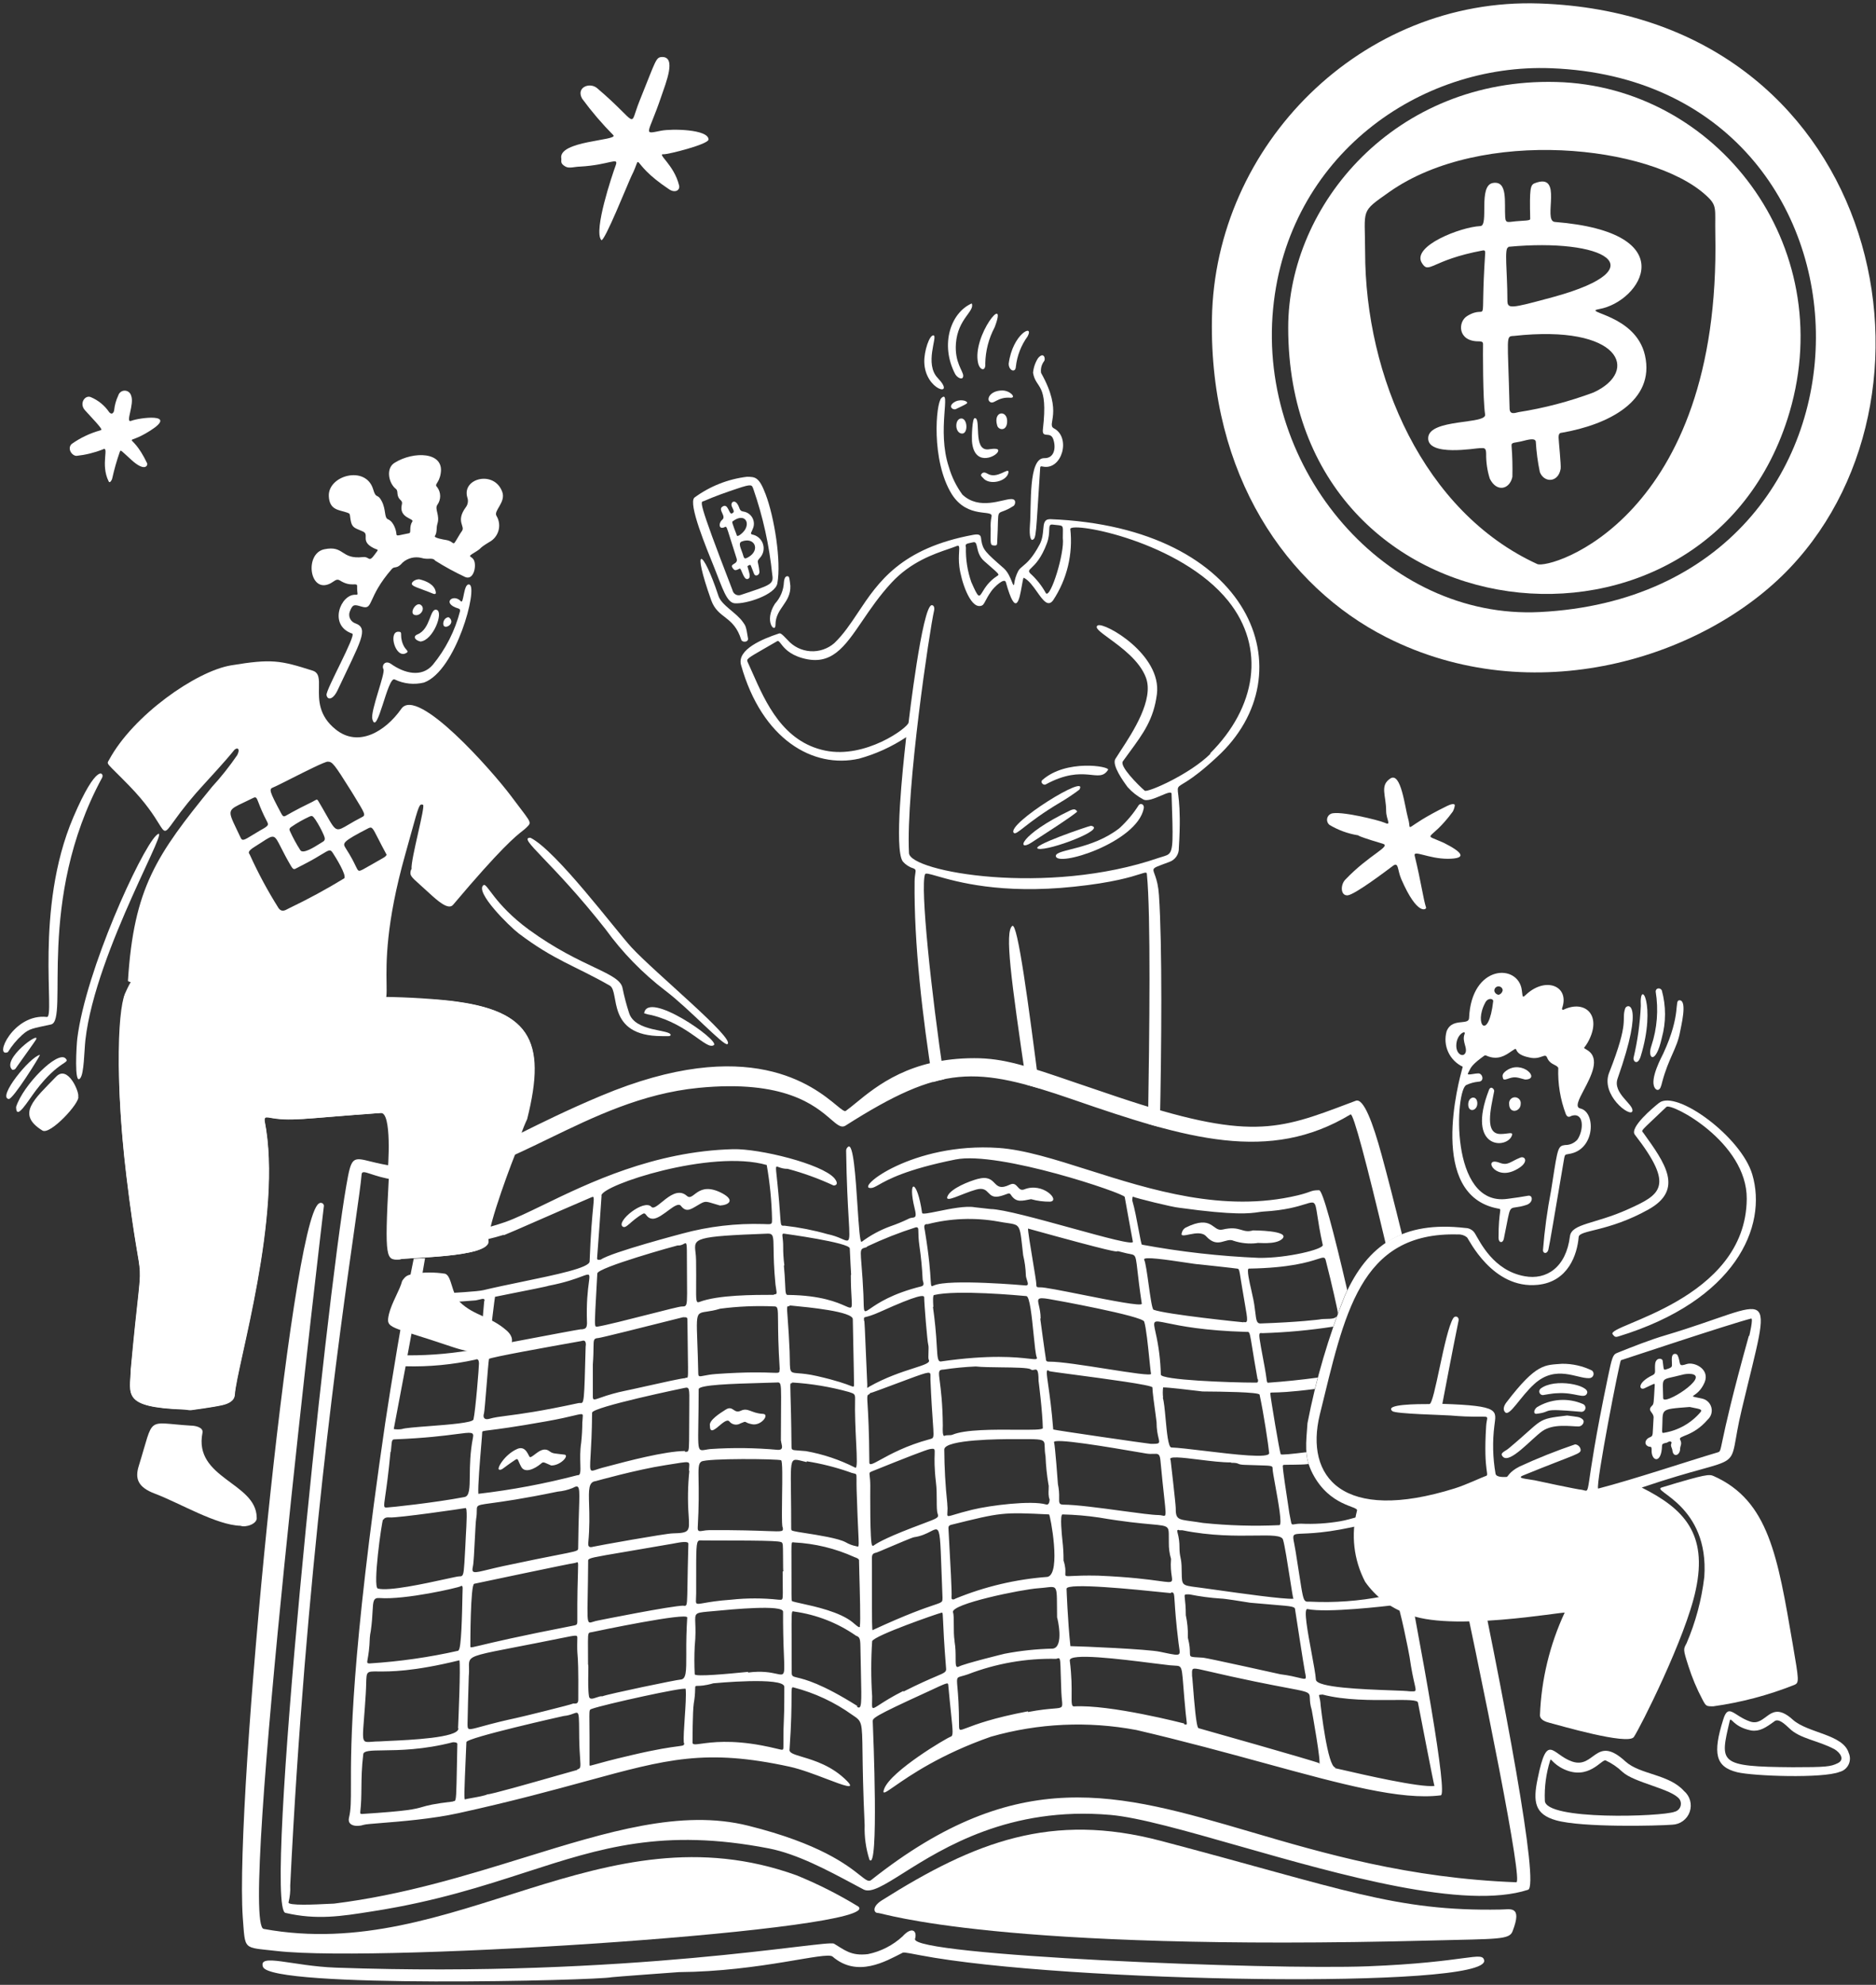 <svg width="539" height="570" viewBox="0 0 539 570" fill="none" xmlns="http://www.w3.org/2000/svg">
<rect x="0" y="0" width="539" height="570" fill="#333333" stroke="none"/>
<path d="M211.083 173.25C214.372 173.519 222.744 170.798 223.342 167.539C224.508 161.23 222.475 148.493 219.964 141.915C218.08 136.922 216.974 136.952 214.612 136.922C209.146 137.579 203.946 139.643 199.512 142.902C197.658 144.666 202.951 157.373 205.253 163.084C207.555 168.795 208.751 173.041 211.083 173.25ZM202.263 143.888C205.462 142.483 208.542 141.407 211.861 140.3C216.047 138.895 216.017 139.224 216.465 140.48C219.217 148.424 221.034 156.662 221.877 165.028C222.356 167.838 221.339 168.018 212.907 170.828C212.659 170.925 212.392 170.966 212.126 170.949C211.86 170.932 211.601 170.856 211.367 170.728C211.133 170.6 210.931 170.422 210.773 170.206C210.616 169.991 210.507 169.744 210.455 169.483C199.931 142.274 201.336 144.277 202.263 143.888Z" fill="white"/>
<path d="M296.539 155.044C297.795 154.745 297.585 153.788 298.841 134.622C298.841 133.904 298.991 133.844 299.648 133.994C305.12 135.1 307.781 125.652 302.818 123.021C300.545 121.825 305.658 118.685 299.11 107.084C298.942 105.911 299.243 104.718 299.947 103.765C300.516 103.167 299.947 100.775 298.213 102.898C297.421 104.154 296.94 105.577 296.808 107.054C297.615 111.838 301.203 109.745 299.648 123.2C299.29 126.19 301.801 123.619 302.638 126.19C303.476 128.761 302.848 131.662 300.007 131.572C295.403 131.572 296.389 145.087 295.911 150.828C295.642 154.386 296.3 155.103 296.539 155.044Z" fill="white"/>
<path d="M270.467 114.319C268.882 115.784 267.477 132.259 273.457 141.916C278.061 149.182 285.417 146.132 284.879 148.345C284.651 149.486 284.571 150.652 284.639 151.813C284.639 156.119 284.34 156.627 285.716 156.657C286.164 156.657 286.463 156.657 286.493 155.999C287.151 144.039 285.626 148.913 291.247 145.265C291.666 144.966 292.204 143.292 290.53 143.322C288.018 143.322 281.38 146.64 276.507 142.036C274.758 139.642 273.442 136.96 272.62 134.112C269.091 123.528 273.397 111.568 270.467 114.319Z" fill="white"/>
<path d="M214.911 183.328C214.343 179.621 214.134 179.651 213.506 178.724C211.593 175.913 207.317 173.88 206.42 171.129C201.875 157.315 198.556 156.179 204.357 172.415C206.3 177.767 210.815 176.78 212.968 183.717C213.267 184.584 215.091 184.465 214.911 183.328Z" fill="white"/>
<path d="M276.744 107.92C276.744 106.515 274.233 104.123 274.651 98.621C275.19 91.475 280.153 89.412 279.196 87.14C273.216 89.741 269.987 98.86 274.442 107.442C275.1 108.578 276.715 109.325 276.744 107.92Z" fill="white"/>
<path d="M283.084 104.394C283.149 100.762 284.071 97.197 285.775 93.989C289.752 83.584 279.227 96.411 281.021 104.275C281.529 106.427 283.263 106.756 283.084 104.394Z" fill="white"/>
<path d="M269.448 108.579C265.501 104.482 269.448 96.619 268.252 96.32C267.056 96.021 265.472 100.924 265.561 103.974C265.741 112.167 274.92 114.32 269.448 108.579Z" fill="white"/>
<path d="M279.257 126.668C279.795 133.874 285.745 131.362 286.642 129.867C287.539 128.372 284.609 129 283.861 129.06C279.436 129.359 282.007 119.911 280.064 120.09C279.346 119.94 279.167 125.412 279.257 126.668Z" fill="white"/>
<path d="M222.805 179.441C222.805 174.627 227.26 173.192 227.081 168.229C226.811 166.076 226.841 165.418 226.154 165.478C225.466 165.538 225.287 166.525 225.227 167.182C225.131 169.485 224.219 171.679 222.655 173.372C219.336 178.574 222.835 182.043 222.805 179.441Z" fill="white"/>
<path d="M291.872 105.291C292.226 102.147 293.39 99.149 295.251 96.59C297.224 92.853 290.945 95.753 289.809 104.454C289.809 106.457 291.782 107.205 291.872 105.291Z" fill="white"/>
<path d="M283.707 136.027C283.079 135.668 282.542 135.518 282.063 136.027C281.585 136.535 282.063 136.893 282.392 137.192C284.185 139.553 289.415 138.238 289.744 135.638C289.924 133.964 286.516 137.76 283.707 136.027Z" fill="white"/>
<path d="M284.306 115.305C285.502 116.44 286.428 113.87 290.433 114.229C292.047 114.229 290.224 112.107 287.893 112.137C284.485 112.197 283.439 114.558 284.306 115.305Z" fill="white"/>
<path d="M289.361 121.254C289.63 117.608 285.206 117.877 286.521 122.241C286.91 123.526 289.181 123.914 289.361 121.254Z" fill="white"/>
<path d="M276.415 124.514C278.238 124.514 277.999 120.031 276.116 120.18C274.233 120.33 274.293 124.424 276.415 124.514Z" fill="white"/>
<path d="M277.879 115.664C277.879 115.036 275.548 114.438 273.934 115.664C272.32 116.889 273.934 117.875 274.681 117.457C277.251 116.232 277.939 115.903 277.879 115.664Z" fill="white"/>
<path d="M303.356 245.79C303.356 249.228 326.738 241.992 328.621 232.125C328.831 231.019 327.754 230.511 327.186 231.198C325.632 233.646 323.762 235.878 321.625 237.836C313.611 244.085 303.386 243.846 303.356 245.79Z" fill="white"/>
<path d="M310.113 226.772C313.103 221.749 289.183 236.609 291.246 239.151C292.083 240.078 294.505 236.46 304.552 230.48C306.475 229.352 308.332 228.114 310.113 226.772Z" fill="white"/>
<path d="M299.499 223.993C298.752 224.651 299.798 225.607 300.426 225.278C311.758 219.119 315.705 225.278 318.366 221.063C318.874 220.076 306.346 217.953 299.499 223.993Z" fill="white"/>
<path d="M307.569 232.693C292.439 239.959 292.23 244.653 296.267 242.022C297.851 240.975 308.227 234.367 309.512 233.052C309.064 232.484 308.795 232.185 307.569 232.693Z" fill="white"/>
<path d="M313.46 237.148C312.981 237.148 295.31 243.128 298.36 243.756C301.41 244.384 318.274 238.045 313.46 237.148Z" fill="white"/>
<path d="M210.905 163.594C211.264 163.922 211.952 163.594 212.49 163.295C213.028 162.996 213.566 166.554 214.762 166.285C215.958 166.015 215.181 164.281 214.762 162.667C214.762 162.457 215.42 162.218 215.569 162.218C215.719 162.218 216.227 163.803 216.646 164.79C217.064 165.776 218.29 165.089 218.201 164.162C217.842 160.903 217.244 161.441 218.38 160.155C218.831 159.65 219.148 159.04 219.302 158.381C219.455 157.722 219.44 157.034 219.259 156.382C219.077 155.73 218.734 155.134 218.262 154.649C217.79 154.164 217.203 153.806 216.556 153.607C215.241 153.368 215.868 153.069 216.227 151.992C216.48 151.494 216.61 150.942 216.607 150.383C216.605 149.824 216.469 149.274 216.212 148.778C215.955 148.281 215.584 147.853 215.129 147.528C214.675 147.203 214.149 146.991 213.596 146.909C212.28 146.73 212.639 145.773 211.772 144.607C210.905 143.441 209.769 144.308 210.277 145.474C210.785 146.64 211.174 147.059 210.277 147.448C209.38 147.836 209.231 144.159 207.437 145.594C206.3 146.521 208.842 148.285 207.437 149.331C206.629 149.989 206.42 151.723 207.586 151.574C209.201 151.394 208.005 149.182 211.593 160.245C212.4 162.398 208.902 161.59 210.905 163.594ZM215.061 159.976C213.775 160.723 213.805 160.394 213.357 158.959C212.908 157.524 211.982 155.969 213.088 155.521C216.825 154.085 218.53 157.942 215.061 159.976ZM211.682 153.756C211.682 153.457 210.128 149.989 210.427 149.78C213.686 147.238 215.659 149.78 213.925 152.321C213.506 152.919 211.952 154.384 211.682 153.756Z" fill="white"/>
<path fill-rule="evenodd" clip-rule="evenodd" d="M299.741 152.05C299.891 150.315 299.996 149.093 301.742 149.093C359.628 151.335 375.894 193.404 349.642 217.414C341.491 225.003 339.048 225.089 338.516 226.145C337.939 227.278 339.58 229.535 338.698 243.487C338.74 244.363 338.497 245.229 338.007 245.956C337.517 246.684 336.805 247.233 335.977 247.523C332.775 248.734 331.636 249.03 331.432 249.64C331.151 250.477 332.64 251.901 332.987 257.091C333.953 271.461 333.735 300.542 333.235 323.694C332.1 323.384 330.966 323.065 329.836 322.737C330.266 296.186 330.655 262.518 329.519 251.111C329.519 250.394 329.16 250.504 327.524 251.022C325.085 251.799 319.792 253.476 308.589 254.64C287.56 256.861 274.871 253.219 269.228 251.599C267.046 250.971 265.922 250.648 265.769 251.081C264.394 254.84 267.449 284.264 271.268 309.943C270.191 310.167 269.109 310.433 268.009 310.75C265.087 292.493 262.552 270.836 262.779 253.115C262.791 252.101 262.899 251.392 262.979 250.878C263.123 249.951 263.171 249.655 262.36 249.347C261.196 248.988 260.159 248.303 259.37 247.374C256.844 243.804 259.475 219.839 260.19 213.324C260.294 212.367 260.357 211.787 260.357 211.703C256.207 214.46 251.645 216.539 246.842 217.863C233.597 220.853 218.886 212.301 212.906 190.953C211.68 186.497 219.275 183.418 223.64 181.983L223.703 181.962C224.19 181.794 224.352 181.74 226.304 183.806C227.973 185.696 230.322 186.847 232.838 187.01C235.353 187.172 237.831 186.332 239.729 184.674C242.369 182.138 244.411 179.07 246.558 175.844C252.308 167.203 258.826 157.411 279.705 153.578C281.727 153.228 281.804 153.921 281.909 154.875L281.948 155.192C282.396 157.913 283.174 158.631 288.376 163.175C289.623 164.27 290.314 166.016 290.739 167.092C291.055 167.9 291.223 168.324 291.366 167.81C291.522 166.484 291.917 165.197 292.533 164.013C292.87 163.409 293.325 163.032 293.908 162.548C295.026 161.624 296.611 160.314 298.752 156.269C299.508 154.774 299.637 153.285 299.741 152.05ZM294.928 311.506C296.115 311.826 297.334 312.176 298.593 312.553C295.549 288.827 292.362 264.677 290.828 265.912C288.655 267.658 290.407 280.739 294.928 311.506ZM301.455 152.211C301.422 153.138 301.377 154.445 300.785 156.029C299.161 160.371 297.388 162.069 296.411 163.005C295.657 163.726 295.376 163.995 296.001 164.67C297.818 166.305 299.345 168.236 300.516 170.381C301.861 171.846 305.928 158.72 305.36 154.534C305.36 152.364 305.503 151.52 305.15 151.147C304.821 150.803 304.068 150.863 302.37 150.647C301.514 150.552 301.494 151.126 301.455 152.211ZM280.74 157.192C280.549 156.313 280.414 155.7 279.855 155.7H279.735L279.2 155.814C277.484 156.179 277.304 156.215 277.523 157.225C277.43 160.611 277.957 163.986 279.078 167.182C281.138 171.846 281.254 171.658 282.307 169.927C283.009 168.773 284.128 166.931 286.523 165.388C287.174 164.981 287.159 164.969 283.921 162.144L282.845 161.202C281.341 159.919 280.991 158.332 280.74 157.192ZM328.891 227.072C329.638 227.7 341.838 222.407 347.818 216.427L347.668 216.368C360.944 203.152 363.724 186.079 352.901 172.594C339.117 155.461 308.14 149.81 307.512 151.873C308.323 159.077 306.577 166.337 302.579 172.385C301.099 174.409 299.652 172.364 297.986 170.008C296.82 168.36 295.549 166.56 294.087 165.896C293.92 166.306 293.761 167.206 293.582 168.243C292.912 172.074 291.92 177.752 289.004 167.212C288.586 165.747 285.626 168.587 284.759 169.843C283.927 171.048 283.467 171.924 283.135 172.555C282.621 173.536 282.417 173.921 281.619 174.029C278.629 174.448 276.147 166.793 275.639 162.757C275.418 161.005 275.501 159.558 275.561 158.517C275.639 157.163 275.678 156.508 274.951 156.777C274.258 157.058 273.42 157.345 272.473 157.674C268.197 159.139 261.682 161.375 256.174 167.302C252.715 171.03 250.098 174.869 247.769 178.29C242.606 185.867 238.853 191.371 230.487 188.979C226.711 187.897 225.24 185.995 224.396 184.907C223.864 184.219 223.583 183.854 223.135 184.225C222.028 184.865 221.06 185.421 220.213 185.905C214.464 189.209 214.407 189.242 214.849 190.205C215.277 191.129 215.707 192.107 216.156 193.12C219.983 201.785 224.973 213.073 237.125 215.56C248.606 217.922 260.746 209.102 261.045 207.517C261.045 207.457 264.992 173.79 267.713 173.79C268.37 173.79 268.55 174.627 268.37 175.375C267.144 180.607 260.238 226.504 261.164 245.012C261.523 250.364 300.845 257.42 332.927 246.357C334.222 245.915 335.131 245.783 335.747 245.29C337.158 244.154 337.042 241.113 336.605 227.969C336.575 227.212 335.221 227.789 333.582 228.486C331.725 229.275 329.507 230.22 328.442 229.553C326.779 228.66 325.282 227.487 324.017 226.085C322.761 224.411 319.383 219.716 320.459 217.952C320.836 217.324 321.35 216.541 321.945 215.635C325.429 210.325 331.645 200.849 329.22 194.541C327.378 189.703 322.214 185.938 318.668 183.349C316.055 181.441 314.318 180.174 315.436 179.591C317.439 178.664 333.854 187.992 332.389 199.384C331.447 206.578 328.535 210.546 324.439 216.128C323.853 216.93 323.243 217.761 322.612 218.64C321.595 220.015 326.947 225.397 328.891 227.072Z" fill="white"/>
<path d="M126.728 287.122C119.292 286.459 111.827 286.179 104.363 286.285C101.373 282.906 39.749 279.019 39.629 279.019C38.076 280.967 36.817 283.133 35.892 285.447C34.636 289.574 32.692 307.783 36.31 337.772C41.154 377.838 41.334 351.885 37.566 393.207C37.387 400.443 34.845 404.061 52.755 404.718C53.443 404.718 54.131 404.958 54.818 404.898C54.818 404.898 61.187 404.061 63.788 403.463C65.612 403.044 67.287 402.237 67.406 400.473C67.945 392.19 81.31 348.716 75.988 321.866C75.778 320.849 75.988 320.729 77.004 320.909C83.642 322.165 86.183 321.268 109.416 319.623C112.555 319.414 111.658 334.573 111.24 338.041C111.628 338.041 111.688 338.34 111.688 338.699C110.432 361.961 111 361.842 114.678 361.692C116.054 361.064 140.751 361.304 140.153 356.43C139.675 352.423 147.748 331.344 148.106 330.836C148.786 327.585 149.84 324.425 151.246 321.417C157.106 298.454 152.412 289.454 126.728 287.122Z" fill="white"/>
<path fill-rule="evenodd" clip-rule="evenodd" d="M402.816 354.489C400.624 345.54 398.63 337.748 396.944 331.604C394.492 322.634 391.801 315.248 389.528 316.116L387.561 316.857C367.208 324.553 358.941 327.678 321.084 315.009C317.076 313.672 313.074 312.316 309.08 310.94C295.206 306.183 288.437 303.862 279.912 303.886C261.625 303.886 251.941 311.807 245.937 316.717C244.854 317.602 243.889 318.391 243.015 319.016C242.627 319.297 241.772 318.591 240.31 317.389C233.8 312.028 215.292 296.788 172.634 314.71C163.156 318.684 155.737 322.368 149.446 325.489C132.93 333.691 124.211 338.017 106.585 333.577C101.233 332.232 100.934 332.202 99.499 340.484C93.698 373.613 75.579 547.841 82.007 549.336C91.025 551.435 98.141 550.301 106.719 548.938L107.781 548.767C125.35 545.984 138.769 541.642 151.016 537.681C172.553 530.711 190.46 524.919 220.922 530.827C229.064 532.424 237.798 537.1 245.354 541.143L248.098 542.608C250.242 543.744 253.992 541.385 259.61 537.851C271.002 530.681 290.084 518.676 319.024 521.2C327.157 521.911 340.633 525.75 355.939 530.113C385.085 538.419 420.867 548.618 439.04 542.698C442.344 541.636 432.575 489.045 421.046 434.878C419.225 435.022 417.437 435.153 415.694 435.27C427.241 488.725 437.584 540.617 435.661 540.545C404.64 539.37 380.505 532.287 359.288 526.061C321.207 514.885 292.527 506.468 250.284 539.917C249.558 540.491 248.78 539.875 247.079 538.53C243.443 535.653 235.588 529.443 215.002 524.309C195.747 519.489 174.643 526.017 150.696 533.426C133.952 538.604 115.824 544.214 95.97 546.674C95.761 546.674 95.202 546.704 94.421 546.743C90.812 546.926 82.509 547.344 82.904 546.286C83.301 544.734 83.462 543.131 83.382 541.532C87.781 451.616 97.555 382.897 101.846 352.758C102.976 344.814 103.723 339.551 103.891 337.285C103.971 336.298 104.77 336.558 106.594 337.159C109.512 338.122 115.064 339.949 124.525 338.899C135.663 337.661 146.346 332.48 157.657 326.996C170.64 320.702 184.444 314.008 200.71 312.408C225.425 309.98 234.222 317.557 238.692 321.408C240.603 323.055 241.721 324.021 242.959 323.232C270.556 305.68 280.274 306.099 308.26 315.757C341.15 327.149 364.741 334.085 388.033 320.032C388.835 319.56 392.788 334.615 398.104 357.052C399.579 356.032 401.159 355.173 402.816 354.489Z" fill="white"/>
<path d="M79.493 560.279C69.626 559.143 70.522 560.279 69.745 550.592C67.443 516.745 83.529 351.159 91.572 345.657C91.698 345.546 91.851 345.471 92.016 345.442C92.182 345.412 92.352 345.429 92.508 345.49C92.664 345.552 92.799 345.658 92.897 345.795C92.996 345.929 93.055 346.089 93.067 346.255C93.067 346.255 68.489 552.565 75.755 553.941C130.622 563.987 172.87 518.359 228.843 538.542C234.996 541.047 240.936 544.047 246.604 547.512C254.527 554.09 110.11 563.778 79.493 560.279Z" fill="white"/>
<path d="M411.713 557.258C286.133 560.547 253.513 549.305 252.287 549.365C251.061 549.425 250.403 547.631 253.303 545.777C280.213 528.794 302.19 520.392 333.495 528.644C385.79 542.398 400.71 548.946 431.089 548.378C433.78 548.378 437.517 547.033 434.587 554.597C433.69 557.079 430.251 556.78 411.713 557.258Z" fill="white"/>
<path d="M264.365 561.504C259.371 560.548 259.67 560.607 259.042 560.936C254.677 563.119 246.365 568.082 239.219 561.893C237.395 560.308 218.588 566.169 195.027 566.348C195.027 566.348 176.1 567.724 175.771 567.813C171.764 568.74 77.699 571.102 75.546 564.823C74.171 560.817 84.068 564.614 96.476 565.063C181.183 568.053 237.485 556.96 239.637 558.186C242.627 559.95 244.481 561.774 249.385 561.176C253.093 560.411 256.524 558.654 259.312 556.093C262.003 553.103 263.587 554.508 262.9 556.81C261.494 561.564 364.56 565.78 393.024 564.674C421.489 563.568 425.914 560.189 426.423 562.999C427.619 571.282 305.806 569.398 264.365 561.504Z" fill="white"/>
<path d="M296.238 344.373C293.637 344.852 291.962 345.479 290.437 343.117C289.929 342.34 289.66 342.878 287.627 343.446C283.291 344.672 284.637 340.456 280.451 341.622C276.265 342.788 271.241 345.719 272.258 343.476C273.275 341.234 278.537 339.2 280.869 338.573C286.849 336.988 284.846 342.759 290.108 340.217C292.411 339.111 292.291 342.34 294.294 341.563C299.587 339.41 304.759 344.822 301.71 345.091C299.861 345.117 298.017 344.875 296.238 344.373Z" fill="white"/>
<path d="M206.866 346.196C203.069 345.149 202.979 344.701 201.215 345.687C198.733 347.063 197.358 348.498 195.653 346.315C194.398 344.671 190.361 349.844 187.67 349.993C185.487 349.993 185.786 347.96 184.68 348.588C181.092 350.651 179.866 353.073 178.849 352.206C177.085 350.681 185.039 344.222 187.162 346.584C188.567 348.169 193.411 339.947 197.328 343.415C199.361 345.239 200.318 338.87 207.583 342.727C211.321 344.79 209.228 346.076 206.866 346.196Z" fill="white"/>
<path d="M361.15 356.99C358.897 357.265 356.61 357.041 354.453 356.332C352.18 355.256 349.938 358.754 346.559 355.047C344.406 352.655 338.666 356.243 339.563 354C339.633 353.692 339.768 353.402 339.959 353.149C340.149 352.896 340.391 352.687 340.669 352.535C348.443 348.678 348.293 353.791 351.254 353.103C356.426 351.877 356.785 354.269 360.014 353.342C360.014 353.342 370.928 353.342 368.386 355.794C366.383 357.618 361.15 356.751 361.15 356.99Z" fill="white"/>
<path d="M158.368 420.855C156.275 419.988 156.156 419.629 155.378 420.377C153.644 421.812 150.834 423.187 149.757 421.244C148.681 419.3 148.95 418.613 148.023 419.241C144.286 421.722 144.256 422.231 143.418 422.051C142.581 421.872 144.973 417.656 148.681 416.071C151.252 415.025 151.88 418.463 152.299 418.463C153.315 418.463 155.618 415.085 157.83 416.729C158.877 417.506 159.206 417.357 162.255 417.746C163.571 418.045 161.03 420.885 158.368 420.855Z" fill="white"/>
<path d="M203.966 409.434C203.607 407.88 206.956 405.787 208.421 404.86C210.633 403.395 210.753 406.116 212.846 405.129C214.939 404.142 215.836 405.846 219.095 406.026C221.308 406.026 218.766 409.524 216.105 409.016C213.444 408.508 214.879 407.88 212.786 408.747C212.282 409.065 211.68 409.19 211.091 409.096C210.502 409.003 209.967 408.698 209.587 408.238C208.301 406.534 203.966 413.561 203.966 409.434Z" fill="white"/>
<path fill-rule="evenodd" clip-rule="evenodd" d="M387.086 370.521C383.118 353.392 380.021 341.838 379.001 341.8C377.533 341.8 377.126 341.946 376.241 342.269C375.574 342.508 374.639 342.846 372.782 343.295C351.607 348.327 330.647 341.683 312.749 336.011C303.097 332.949 294.336 330.174 286.909 329.66C262.122 327.956 245.497 341.411 250.222 341.172C250.823 341.172 251.439 340.825 252.482 340.239C255.068 338.78 260.298 335.834 274.53 332.979C286.999 330.467 323.208 342.756 323.148 343.743C323.148 343.743 325.42 356.391 325.48 356.54C325.934 357.659 317.32 355.284 307.767 352.653C298.394 350.073 288.117 347.241 284.607 347.211L280.092 346.703C277.461 346.225 272.958 347.143 269.54 347.839C266.975 348.36 265.025 348.757 264.935 348.348C263.5 338.391 260.66 338.481 262.813 347.122C263.408 349.526 262.971 349.586 262.146 349.699C261.684 349.736 261.236 349.877 260.836 350.112C259.222 350.883 257.565 351.562 255.873 352.145C252.898 353.221 250.096 354.734 247.561 356.63C247.064 356.908 246.747 352.088 246.377 346.419C245.835 338.119 245.172 327.995 243.644 329.361C243.469 329.493 243.329 329.666 243.235 329.863C243.142 330.061 243.097 330.279 243.105 330.497C243.243 339.85 243.602 345.953 243.832 349.861C244.092 354.298 244.185 355.9 243.599 356.208C243.27 356.382 242.72 356.146 241.865 355.772C240.55 355.166 239.171 354.711 237.753 354.417C233.72 353.274 229.6 352.463 225.435 351.995L225.21 351.998C224.965 352.004 224.789 352.007 224.657 351.933C224.334 351.747 224.289 351.078 224.128 348.748C223.999 346.918 223.799 344.063 223.342 339.617C223.273 338.929 223.201 338.241 223.126 337.554C222.938 335.805 222.872 335.18 223.096 335.048C223.216 334.976 223.431 335.054 223.763 335.18C224.286 335.374 225.106 335.679 226.335 335.67C230.86 336.88 235.272 338.481 239.52 340.454C239.52 340.454 241.434 340.454 239.7 338.331C236.082 334.235 218.262 329.84 210.637 330.019C187.913 330.602 169.121 339.716 156.144 346.009C151.809 348.111 148.119 349.899 145.153 350.949C143.568 351.496 142.073 351.957 140.659 352.345C140.3 353.798 140.061 355.027 140.013 355.894C141.619 355.515 143.213 355.081 144.797 354.597L144.708 354.746C146.681 353.948 149.527 352.701 153.609 350.913C158.923 348.581 164.248 346.271 169.581 343.982L169.731 343.916C170.075 343.767 170.299 343.668 170.431 343.74C170.688 343.875 170.616 344.622 170.41 346.784C170.158 349.397 169.713 354.079 169.402 362.251C169.402 364.078 159.828 366.057 149.991 368.094C146.14 368.892 142.247 369.696 138.874 370.504C137.188 370.904 130.55 371.269 125.171 371.568C123.299 371.67 121.583 371.765 120.276 371.849C121.048 367.588 121.705 363.869 122.13 361.288C121.093 361.354 120.112 361.408 119.218 361.459L118.862 361.48C115.833 376.059 112.176 398.669 110.678 408.656C100.764 476.257 100.805 501.005 100.826 512.672C100.832 517.151 100.838 519.702 100.273 522.007C99.705 524.369 102.456 524.728 104.549 524.04C105.015 523.885 106.851 523.741 109.503 523.529C115.035 523.089 124.121 522.369 131.758 520.691C147.195 517.295 158.823 514.122 168.394 511.509C191.686 505.149 202.773 502.12 226.87 507.356C230.075 508.053 234.12 509.589 237.502 510.878C242.412 512.747 245.919 514.08 243.404 511.512C239.123 507.12 233.938 505.568 230.524 504.545C228.266 503.867 226.78 503.424 226.84 502.542C227.396 494.586 227.408 490.008 227.417 487.463C227.423 484.793 227.423 484.357 228.036 484.602C234.096 486.169 239.814 488.845 244.899 492.496C247.689 494.343 247.692 494.37 247.815 503.328C247.875 507.712 247.964 514.236 248.428 524.16C248.316 527.513 248.781 530.861 249.803 534.057C252.56 537.8 250.868 497.226 250.766 494.765L250.76 494.648C250.76 494.579 250.757 494.509 250.751 494.439C250.691 493.434 250.667 493.067 266.457 485.858C272.276 483.125 272.291 483.191 272.425 483.747L272.437 483.795C272.751 487.248 273.026 489.9 273.236 491.942C273.804 497.468 273.911 498.505 273.125 498.745C272.049 499.074 256.022 508.522 254.049 513.695C253.37 515.498 254.273 514.873 257.051 512.941C261.368 509.945 270.216 503.804 284.696 498.745C298.31 494.852 312.645 494.197 326.556 496.831C340.149 500.006 352.408 503.355 363.345 506.342C385.684 512.445 402.514 517.043 413.954 515.578C415.96 515.408 409.155 476.675 401.001 435.823C396.86 435.823 393.61 435.617 391.708 435.156L390.776 435.422C388.716 436.008 386.515 436.639 384.981 436.882C381.298 437.506 377.56 437.737 373.828 437.569C372.937 437.569 372.348 437.665 371.942 437.731C371.577 437.791 371.365 437.826 371.221 437.743C371.024 437.623 370.961 437.279 370.814 436.451C370.706 435.825 370.584 435.201 370.45 434.579C370.45 434.49 370.288 433.443 370.061 431.963C369.523 428.456 368.608 422.515 368.566 421.064C368.566 420.951 368.566 420.867 368.605 420.807C368.7 420.652 369.044 420.649 370.282 420.643C371.057 420.64 372.175 420.634 373.798 420.586C374.301 420.586 375.054 420.529 375.978 420.431C375.634 419.327 375.414 418.189 375.32 417.037C371.263 417.548 368.096 417.868 367.968 417.626C367.639 416.998 364.978 401.061 364.978 400.194C364.978 399.907 365.035 399.907 365.974 399.892C367.313 399.871 370.45 399.824 377.772 398.879C378.041 397.787 378.316 396.699 378.603 395.614C373.869 396.253 369.115 396.744 364.35 397.085C364.036 397.085 364.009 396.878 363.863 395.796C363.773 395.132 363.638 394.14 363.363 392.659L362.966 390.516C361.844 384.506 361.59 383.142 362.018 382.876C362.143 382.798 362.329 382.813 362.565 382.837L362.765 382.852C369.561 382.645 376.337 382.019 383.055 380.978C383.411 379.952 383.773 378.929 384.144 377.91C383.662 378.711 382.434 378.735 381.13 378.762C380.415 378.777 379.68 378.792 379.031 378.935C379.031 378.935 373.051 379.713 362.107 380.072C361.049 380.072 360.926 379.055 360.678 376.965C360.52 375.637 360.31 373.876 359.775 371.67C359.775 371.58 359.671 371.122 359.521 370.483C359.034 368.39 358.086 364.314 358.818 364.314C370.683 364.117 376.023 362.395 378.538 361.584C380.194 361.052 380.625 360.915 380.885 361.862L380.915 361.982C382.649 368.65 384.323 376.394 384.323 376.543C384.371 376.832 384.372 377.127 384.326 377.416C384.996 375.59 385.693 373.772 386.419 371.963C386.637 371.472 386.859 370.994 387.086 370.521ZM406.389 483.415C406.703 484.784 406.832 485.349 406.611 485.577C406.455 485.735 406.126 485.729 405.57 485.717C405.397 485.714 405.202 485.708 404.984 485.708C404.269 485.595 402.224 485.52 399.56 485.424C391.64 485.131 378.253 484.641 378.074 482.359C377.981 480.873 377.428 477.895 376.83 474.672C375.718 468.689 374.447 461.854 375.652 462.087C381.217 463.256 398.248 461.241 401.073 460.906L401.456 460.861C402.054 460.802 404.894 475.034 404.984 475.811C405.528 479.615 406.06 481.968 406.389 483.415ZM401.276 456.137C401.276 456.305 401.285 456.454 401.294 456.589C401.354 457.599 401.366 457.833 397.36 458.439C390.47 459.792 383.442 460.304 376.43 459.964L376.119 459.967C375.724 459.973 375.425 459.979 375.18 459.866C374.429 459.516 374.199 458.039 373.266 451.996C372.994 450.241 372.665 448.103 372.244 445.493C372.127 444.763 371.995 444.035 371.849 443.31C371.586 441.971 371.451 441.277 371.735 440.906C372.04 440.508 372.824 440.479 374.441 440.413C377.652 440.284 384.153 440.027 396.732 436.523C396.773 436.517 396.814 436.508 396.854 436.496C397.425 436.337 397.578 436.296 401.276 456.137ZM303.952 426.207C303.952 425.908 303.115 414.815 302.846 414.247C302.089 412.758 318.968 415.647 327.714 417.145L329.307 417.417C330.195 417.569 330.904 417.536 331.466 417.512C332.686 417.462 333.221 417.438 333.403 419.36C333.84 424.054 334.205 427.388 334.462 429.75C334.916 433.901 335.042 435.046 334.647 435.27C334.498 435.354 334.271 435.303 333.96 435.234C333.601 435.147 333.234 435.098 332.865 435.088C331.188 435.088 327.002 434.522 322.278 433.883C316.148 433.051 309.113 432.098 305.447 432.098C304.272 432.062 304.281 431.544 304.302 430.241C304.35 428.887 304.232 427.533 303.952 426.207ZM271.062 393.317C274.134 392.854 277.228 392.555 280.331 392.42C281.967 392.606 284.753 392.639 287.54 392.671C291.534 392.716 295.532 392.764 296.148 393.257C296.48 393.524 296.824 393.44 297.144 393.365C297.831 393.204 298.391 393.069 298.391 396.546C298.391 396.546 299.527 405.277 299.616 410.121C299.616 410.635 296.298 410.614 291.959 410.585C285.698 410.543 277.314 410.486 273.693 412.005C273.343 412.151 272.958 412.154 272.572 412.157C272.165 412.163 271.759 412.166 271.391 412.334C270.766 412.621 270.844 410.453 270.877 409.616L270.883 409.439V409.344C270.817 402.957 270.317 399.097 270.018 396.771C269.651 393.936 269.579 393.383 270.942 393.317H271.062ZM250.838 468.112C250.799 468.139 250.766 468.163 250.736 468.16C250.521 468.127 250.521 466.593 250.521 453.754V450.127C250.521 449.583 250.515 449.117 250.509 448.71C250.476 446.441 250.473 446.157 251.866 445.852C251.932 445.852 253.301 445.271 255.039 444.53C258.02 443.265 262.092 441.531 262.603 441.456C264.738 441.154 266.245 440.377 267.327 439.821C268.159 439.39 268.736 439.091 269.151 439.244C270.093 439.588 270.186 442.255 270.5 450.985C270.578 453.186 270.67 455.769 270.793 458.798V458.846C270.787 459.307 270.784 459.6 270.661 459.827C270.446 460.221 269.863 460.419 268.269 460.957C265.767 461.8 260.773 463.484 250.79 468.097L250.909 468.067L250.838 468.112ZM268.162 375.377C268.158 375.225 268.151 375.072 268.141 374.92C268.087 373.969 267.976 372.008 268.341 371.909C274.838 370.342 292.982 372.034 294.728 372.196L294.862 372.208C295.864 372.208 296.462 378.176 296.967 383.187C297.275 386.258 297.547 388.97 297.852 389.729C298.148 390.462 297.547 390.396 295.568 390.172C292.135 389.789 284.556 388.937 270.314 390.985C269.411 391.036 269.343 389.831 269.157 386.679C268.958 382.857 268.586 379.046 268.042 375.258L268.162 375.377ZM298.989 378.726C298.989 377.088 298.705 375.826 298.492 374.896C298.059 372.976 297.945 372.48 301.351 373.045C303.085 373.314 328.261 377.919 328.739 379.533C329.298 381.172 329.857 386.694 330.249 390.552C330.464 392.674 330.629 394.292 330.712 394.483C331.008 395.168 324.837 394.196 317.954 393.117C311.579 392.115 304.595 391.015 301.56 391.045C300.932 391.045 300.484 391.045 300.484 390.148C300.364 389.64 298.869 378.666 298.869 378.606L298.989 378.726ZM357.353 379.743C357.054 379.743 334.958 377.47 331.43 376.125C331.003 375.951 330.518 372.462 330.025 368.937C329.588 365.806 329.149 362.643 328.739 361.743C328.276 360.729 335.574 361.824 340.427 362.55C342.433 362.852 344.021 363.088 344.466 363.088C344.466 363.088 355.051 364.225 355.619 364.344C356.029 364.431 356.142 365.169 356.432 367.044C356.546 367.768 356.684 368.665 356.875 369.756C357.171 371.568 357.434 373.069 357.649 374.307V374.31C358.525 379.324 358.648 380.03 357.234 379.623L357.353 379.743ZM361.42 396.128C361.563 397.061 361.222 397.058 360.78 397.055H360.702C353.287 397.055 333.583 396.307 333.523 394.752C333.427 390.656 332.915 386.579 331.995 382.586C331.636 380.942 331.445 380.078 331.786 379.713C332.169 379.309 333.209 379.524 335.41 379.979C339.058 380.735 345.893 382.153 358.191 382.493H358.194C358.388 382.478 358.537 382.467 358.663 382.517C359.073 382.685 359.21 383.525 359.796 387.134C360.119 389.128 360.58 391.969 361.3 396.008L361.42 396.128ZM301.47 393.766C301.629 393.849 304.568 394.238 308.536 394.764C317.296 395.925 331.08 397.751 331.101 398.43C331.101 399.626 331.633 403.453 331.989 406.004C332.166 407.281 332.297 408.237 332.297 408.387C332.297 410.582 332.635 412.014 332.856 412.947C333.236 414.555 333.263 414.675 330.593 414.636C330.085 414.636 302.606 410.659 302.606 410.51C302.161 404.754 301.569 400.604 301.177 397.844C300.675 394.328 300.496 393.078 301.351 393.646L301.47 393.766ZM334.181 401.42C334.052 400.428 334.052 399.423 334.181 398.43C335.801 398.43 341.967 399.175 344.452 399.474L345.483 399.596C345.537 399.602 345.92 399.605 346.536 399.608C350.141 399.638 361.746 399.731 361.898 400.523C363.094 406.025 364.41 414.845 364.649 417.267C364.81 418.909 354.603 417.68 346.129 416.663C342.092 416.179 338.454 415.739 336.513 415.682C335.64 415.503 335.254 411.347 334.895 407.469C334.653 404.853 334.423 402.362 334.061 401.301L334.181 401.42ZM353.735 420.078C355.153 420.078 355.452 420.212 355.769 420.356C356.065 420.49 356.379 420.634 357.652 420.676C359.294 420.739 360.6 420.777 361.638 420.804C365.48 420.912 365.66 420.918 365.636 421.812C365.636 422.38 365.986 424.3 366.41 426.629C367.28 431.416 368.464 437.928 367.579 437.988C360.268 438.326 352.942 438.116 345.662 437.36C344.326 437.136 343.208 436.986 342.281 436.861H342.278C338.394 436.334 337.775 436.254 337.799 432.995C337.799 431.948 336.334 419.3 336.334 419.3C335.422 418.048 339.656 418.574 344.484 419.172C347.729 419.572 351.245 420.006 353.646 419.958L353.735 420.078ZM338.785 439.453H339.712C347.953 441.145 355.329 441.047 360.577 440.978C365.25 440.915 368.231 440.876 368.626 442.144C369.11 443.699 369.944 449.027 370.611 453.306L370.614 453.309C371.101 456.433 371.502 459.002 371.616 459.127C368.802 459.313 356.525 457.581 349.31 456.565H349.307C347.247 456.275 345.603 456.042 344.706 455.928L344.021 455.841C341.62 455.533 340.517 455.393 340.002 454.768C339.569 454.239 339.554 453.365 339.524 451.754L339.503 450.785C339.503 448.907 339.336 448.07 339.171 447.263C339.022 446.515 338.875 445.792 338.875 444.297C338.886 442.941 338.712 441.59 338.358 440.281C338.167 439.549 338.119 439.363 338.696 439.333L338.785 439.453ZM325.33 344.79C325.33 344.221 325.33 343.444 325.689 343.713C326.048 343.982 336.872 346.703 338.905 346.853C354.979 349.074 359.126 348.464 361.599 348.099C362.119 348.022 362.565 347.956 363.034 347.929C369.334 347.564 372.88 346.461 374.95 345.818C376.25 345.414 376.968 345.19 377.422 345.441C377.987 345.755 378.146 346.796 378.502 349.131C378.786 351.003 379.198 353.706 380.047 357.527C380.317 358.753 369.852 361.324 361.749 361.235C350.451 360.766 339.2 359.497 328.081 357.437C327.905 357.249 327.579 355.488 327.157 353.233C326.646 350.503 326.003 347.05 325.33 344.79ZM295.43 352.833C320.236 359.71 320.723 359.476 320.995 359.345C321.109 359.291 321.183 359.255 322.819 359.71C323.519 359.907 324.072 360.009 324.514 360.089C325.112 360.2 325.51 360.272 325.794 360.49C326.356 360.927 326.473 361.94 326.816 364.963C327.05 367.023 327.391 370.016 328.051 374.391C328.192 375.252 318.974 373.416 310.823 371.795C305.106 370.656 299.912 369.621 298.839 369.696C297.852 369.696 297.733 369.696 297.733 368.59C297.733 368.112 297.26 365.259 296.74 362.105C296.055 357.978 295.287 353.332 295.371 352.773L295.43 352.833ZM266.427 351.577C273.09 349.854 280.045 349.589 286.819 350.799C287.827 350.994 288.667 351.113 289.37 351.215C290.805 351.424 291.675 351.55 292.246 352.028C293.122 352.767 293.293 354.34 293.729 358.325L293.965 360.457C294.417 362.329 294.677 364.243 294.743 366.168C294.743 366.635 294.913 367.158 295.066 367.633C295.338 368.467 295.562 369.158 294.743 369.158C294.743 369.158 272.647 367.185 268.311 369.158C268.006 369.293 267.818 369.379 267.692 369.32C267.489 369.227 267.459 368.745 267.384 367.469C267.265 365.421 267.025 361.324 265.74 353.49C265.722 353.371 265.695 353.248 265.671 353.126C265.516 352.33 265.357 351.544 266.368 351.517L266.427 351.577ZM247.112 466.991C246.986 467.595 246.502 467.182 245.533 466.363L244.929 465.855C241.282 462.901 234.21 461.352 230.242 460.485C229.07 460.227 228.17 460.033 227.707 459.875C227.399 459.875 227.399 459.345 227.408 455.438C227.411 452.922 227.406 450.406 227.393 447.891C227.369 443.881 227.363 443.047 227.662 442.921C227.74 442.888 227.836 442.906 227.961 442.924C228.021 442.933 228.084 442.945 228.155 442.951C234.15 443.256 240.035 444.685 245.497 447.167L245.695 447.239C246.281 447.454 246.921 447.687 246.813 448.333C246.795 448.369 246.837 449.816 246.897 451.897C247.037 456.962 247.285 465.765 247.052 466.931L247.112 466.991ZM224.418 413.829C224.418 414.05 224.481 414.322 224.547 414.606C224.744 415.461 224.962 416.415 223.521 416.37C217.069 415.779 210.58 415.699 204.116 416.131C203.608 416.185 203.174 416.263 202.8 416.328C202.083 416.454 201.592 416.541 201.257 416.352C200.525 415.934 200.552 414.178 200.641 408.554C200.68 406.138 200.731 403.011 200.737 398.968C200.737 397.665 210.482 397.387 218.952 397.147C220.378 397.109 221.772 397.07 223.072 397.025L223.102 397.022C223.434 397.001 223.685 396.983 223.874 397.085C224.466 397.399 224.454 398.852 224.403 404.853C224.385 407.119 224.358 410.028 224.358 413.769L224.418 413.829ZM224.866 438.556C225.121 439.86 225.067 439.86 220.28 439.68C217.17 439.567 212.057 439.375 203.727 439.423C203.069 439.423 202.495 439.522 202.02 439.602C200.979 439.779 200.405 439.875 200.468 438.705C200.833 432.223 200.758 427.941 200.71 425.101C200.65 421.627 200.63 420.308 201.488 419.749C203.042 418.732 223.644 418.942 224.421 419.36C224.849 419.59 224.777 424.608 224.705 429.49C224.648 433.455 224.594 437.33 224.807 438.496L224.866 438.556ZM224.896 455.695C224.932 458.392 224.941 459.154 224.612 459.354C224.481 459.432 224.295 459.423 224.038 459.411C223.906 459.401 223.773 459.396 223.641 459.396C219.129 458.906 214.578 458.906 210.066 459.396C206.197 459.665 203.787 460.09 202.298 460.353C200.967 460.586 200.369 460.691 200.115 460.443C199.906 460.242 199.927 459.8 199.972 459.002C199.99 458.601 200.017 458.111 200.02 457.513V454.08C200.011 444.787 200.008 442.817 200.782 442.44C200.991 442.338 201.254 442.353 201.589 442.368C201.73 442.377 201.885 442.383 202.053 442.383C224.538 442.383 224.591 442.569 224.792 443.235C224.802 443.281 224.817 443.327 224.837 443.37C224.965 443.418 224.974 445.672 224.98 447.753C224.986 449.559 224.992 451.234 225.076 451.234L224.866 451.293C224.866 453.15 224.884 454.585 224.896 455.695ZM223.969 393.317C223.969 394.304 223.969 394.304 221.7 394.214C219.434 394.125 214.895 393.945 205.823 394.573C204.146 394.696 203.001 394.923 202.226 395.075C200.896 395.341 200.638 395.392 200.618 394.334C200.543 390.674 200.438 387.798 200.351 385.531C200.142 379.892 200.076 378.029 200.955 377.279C201.389 376.911 202.056 376.812 203.048 376.666C204.008 376.525 205.273 376.343 206.926 375.826C212.031 375.161 217.183 374.941 222.325 375.168C223.509 375.132 223.512 375.61 223.542 379.465C223.56 382.132 223.59 386.413 224.029 393.257L223.969 393.317ZM222.355 371.849C216.644 371.849 206.269 371.849 200.887 373.912C199.975 374.253 199.981 373.404 200.008 369.119C200.02 367.361 200.035 365.023 199.99 361.952C199.99 361.058 199.9 360.281 199.822 359.605C199.359 355.592 199.296 355.06 220.68 354.268C222.208 354.268 222.22 355.177 222.265 358.621C222.295 360.84 222.337 364.108 222.803 368.859C222.872 369.397 222.944 369.837 223.001 370.193C223.21 371.514 223.24 371.7 222.415 371.7L222.355 371.849ZM172.781 343.354C172.781 340.364 204.325 329.959 220.292 334.564C221.195 339.692 221.706 344.879 221.817 350.082C221.817 350.779 221.817 351.158 221.628 351.359C221.398 351.598 220.896 351.58 219.783 351.535L219.305 351.517C211.479 351.278 203.661 352.195 196.103 354.238C196.103 354.238 175.621 359.62 172.661 361.713C172.615 361.717 172.569 361.724 172.524 361.734C172.198 361.794 171.48 361.925 171.555 361.324C171.644 360.607 172.84 343.594 172.84 343.295L172.781 343.354ZM196.94 395.769C195.992 395.769 190.132 397.079 185.315 398.155C182.851 398.705 180.662 399.196 179.538 399.417C177.123 399.912 174.747 400.581 172.428 401.417C170.673 402.036 170.329 402.159 170.329 401.061V391.822C170.493 389.66 170.511 388.124 170.523 387.026C170.553 384.709 170.553 384.359 171.854 384.258C172.461 384.258 185.832 380.894 192.515 379.213L192.521 379.21C194.745 378.651 196.228 378.278 196.252 378.278C197.478 378.278 197.508 378.278 197.508 379.414C197.547 383.872 197.598 387.116 197.634 389.475C197.714 394.576 197.729 395.542 197.418 395.661C197.346 395.688 197.257 395.67 197.149 395.646C197.099 395.637 197.05 395.628 197 395.62L196.94 395.769ZM171.615 365.72C171.615 364.015 194.458 357.676 194.638 357.676C195.493 357.742 196.082 357.428 196.482 357.21C197.358 356.741 197.358 356.741 197.358 362.191C197.358 364.751 197.376 366.805 197.391 368.455C197.436 373.347 197.448 374.678 196.856 375.048C196.638 375.186 196.333 375.192 195.914 375.198H195.863C195.254 375.198 191.053 376.268 186.227 377.5C180.635 378.926 174.204 380.565 171.555 380.998H171.516C171.402 380.998 171.307 380.998 171.223 380.963C170.786 380.762 170.861 379.453 171.328 370.97L171.615 365.72ZM139.113 373.673C139.065 374.068 138.982 375.084 138.874 376.4C138.566 380.075 138.067 386.075 137.648 387.307C130.87 388.616 123.98 389.257 117.077 389.221L117.807 385.292V385.286C118.479 381.683 119.155 378.044 119.768 374.63C121.52 374.444 124.89 374.235 128.31 374.02C131.486 373.822 134.709 373.622 136.721 373.434C137.089 373.368 137.436 373.278 137.747 373.201C138.677 372.964 139.293 372.806 139.203 373.523L139.113 373.673ZM136.632 390.447C130.037 391.903 123.289 392.546 116.539 392.363C114.7 402.105 113.13 410.39 113.13 410.39C113.914 410.528 114.712 410.528 115.492 410.39C116.297 410.088 119.529 409.84 123.2 409.559C128.965 409.116 135.815 408.59 136.034 407.639C136.632 405.068 137.648 392.271 137.618 391.493C137.588 390.716 137.349 390.088 136.632 390.447ZM161.568 470.37C165.694 469.532 165.874 469.502 165.874 470.37C165.799 473.554 165.856 474.271 165.94 475.3C166.053 476.696 166.212 478.661 166.143 488.13C166.143 489.287 165.455 489.245 164.965 489.219C164.767 489.207 164.606 489.198 164.528 489.266C164.259 489.506 149.578 493.123 148.352 493.363C144.966 494.085 141.603 494.912 138.267 495.841C134.368 496.909 134.329 496.921 134.329 495.007C134.329 493.327 134.589 484.617 134.667 482.037L134.688 481.313C134.787 480.311 134.766 479.504 134.748 478.834C134.727 477.994 134.709 477.372 134.945 476.867C135.603 475.444 138.237 474.932 148.293 472.989C151.761 472.319 156.111 471.479 161.568 470.37ZM165.874 465.735C165.874 466.423 165.694 466.662 165.037 466.782C148.843 469.924 141.419 471.706 138.016 472.522C135.827 473.049 135.301 473.174 135.175 473.007C135.137 472.953 135.137 472.869 135.137 472.762C135.137 472.22 135.137 454.822 136.273 454.822C136.273 454.822 164.498 448.842 165.216 448.842C165.356 448.806 165.476 448.764 165.578 448.725C165.739 448.665 165.853 448.623 165.937 448.659C166.143 448.752 166.122 449.359 166.053 451.524C165.975 453.901 165.838 458.158 165.874 465.675V465.735ZM166.113 444.506C166.113 444.685 166.113 444.829 166.065 444.952C165.871 445.442 164.914 445.627 160.172 446.557C156.973 447.185 152.057 448.148 144.495 449.768C142.74 450.151 141.311 450.498 140.154 450.779C136.051 451.778 135.394 451.939 135.884 449.768C136.081 448.964 136.261 445.385 136.425 442.069C136.563 439.342 136.691 436.792 136.814 436.104C136.981 435.108 136.984 434.382 136.987 433.838C136.987 433.3 136.99 432.944 137.152 432.684C137.469 432.169 138.408 432.044 141.206 431.664C144.435 431.224 150.14 430.45 160.223 428.36C161.68 428.228 163.11 427.885 164.468 427.343C166.6 426.192 166.579 426.811 166.352 433.736C166.268 436.331 166.155 439.812 166.113 444.416V444.476V444.506ZM112.293 416.938C112.344 416.433 112.383 415.996 112.416 415.62C112.58 413.772 112.616 413.377 113.313 413.35C122.241 413.006 127.811 412.277 131.193 411.834C135.451 411.275 136.234 411.171 135.887 412.872C135.05 417.106 135.011 420.873 134.978 423.782C134.936 427.352 134.912 429.637 133.462 429.915C124.672 431.589 111.964 432.905 111.366 432.905C110.191 433.012 110.2 432.98 110.714 429.407C111.055 427.065 111.611 423.208 112.203 416.878L112.293 416.938ZM110.14 436.433C110.379 436.014 110.798 435.686 111.904 435.775C114.177 435.985 133.642 433.144 133.701 433.084C134.335 432.648 134.042 437.647 133.839 441.115C133.773 442.065 133.727 443.016 133.701 443.968L133.624 445.406C133.325 450.964 133.253 452.271 132.655 452.588C132.475 452.687 132.239 452.693 131.937 452.699H131.907C131.534 452.708 129.994 453.042 127.862 453.506C122.019 454.783 111.71 457.031 108.555 456.197C107.031 455.719 109.662 437.031 110.05 436.373L110.14 436.433ZM130.233 517.342C124.471 518.015 122.818 518.494 121.332 518.924C119.185 519.543 117.379 520.066 104.041 520.93C103.682 520.93 103.472 520.93 103.502 520.422C103.792 517.964 103.816 515.764 103.84 513.408C103.87 510.636 103.9 507.649 104.369 503.768C104.501 502.739 106.576 502.712 110.164 502.665C114.697 502.608 121.646 502.518 130.143 500.329C130.442 500.329 131.429 500.329 131.399 500.838L131.285 506.671C131.109 515.731 131.085 516.999 130.598 517.214C130.517 517.25 130.424 517.256 130.317 517.265L130.143 517.283L130.233 517.342ZM111.635 499.956C110.787 499.986 109.94 500.031 109.094 500.09C108.197 500.09 107.455 500.15 106.845 500.198C105.835 500.276 105.189 500.326 104.8 500.036C104.112 499.519 104.238 497.928 104.582 493.521C104.728 491.673 104.911 489.332 105.09 486.366C105.162 485.161 105.189 484.183 105.21 483.391C105.257 481.669 105.281 480.814 105.718 480.395C106.151 479.982 106.983 479.991 108.63 480.006C111.955 480.033 118.608 480.093 131.997 476.798C132.356 478.721 131.728 493.44 131.623 495.913L131.608 496.263L131.698 496.412C131.698 499.056 117.741 499.684 111.635 499.956ZM131.698 474.047C123.326 475.936 114.818 477.155 106.253 477.695C105.401 477.695 105.422 477.578 105.649 476.314C105.835 475.273 106.157 473.464 106.253 470.31C106.299 469.676 106.389 469.047 106.522 468.426C106.869 466.025 106.971 464.144 107.045 462.715C107.201 459.839 107.255 458.777 109.034 458.918C116.449 459.486 131.728 455.928 132.266 455.569C132.804 455.21 132.924 455.569 132.924 456.107C132.882 456.859 132.861 457.612 132.861 458.365C132.768 463.122 132.562 473.76 131.728 473.898L131.698 474.047ZM165.844 508.283C163.933 508.81 162.026 509.349 160.121 509.897C152.613 512.035 140.683 515.432 140.07 515.279C139.37 515.668 137.259 516.042 135.648 516.329C134.643 516.508 133.833 516.652 133.674 516.744C133.28 516.969 133.36 515.124 133.887 502.94L134 500.299C134 499.044 161.897 492.795 161.957 492.795C163.204 492.69 164.095 492.355 164.738 492.113C165.261 491.915 165.617 491.781 165.856 491.895C166.364 492.128 166.37 493.431 166.4 497.465L166.412 499.044C166.454 501.797 166.585 503.687 166.675 504.997C166.846 507.484 166.872 507.879 165.874 508.133L165.844 508.283ZM167.309 408.357C167.305 410.355 167.195 412.351 166.98 414.337C166.627 416.648 166.693 418.762 166.741 420.389C166.804 422.485 166.843 423.77 165.934 423.636C156.572 426.084 147.051 427.873 137.439 428.988C137.274 426.913 137.887 419.59 138.264 415.049C138.432 413.048 138.554 411.586 138.545 411.347C138.533 410.979 138.68 410.958 140.74 410.701C143.015 410.417 147.626 409.843 156.934 408.178C160.821 407.493 163.29 406.901 164.851 406.527C166.496 406.135 167.136 405.983 167.351 406.216C167.488 406.366 167.458 406.668 167.411 407.158C167.384 407.442 167.351 407.789 167.339 408.207L167.309 408.357ZM168.266 386.65C167.853 402.978 167.796 402.975 166.738 402.915C166.549 402.898 166.359 402.908 166.173 402.945C155.146 405.334 149.429 406.076 145.775 406.548C143.488 406.844 142.011 407.035 140.548 407.46C139.293 407.819 138.635 407.191 139.053 405.905C139.179 405.531 139.481 401.797 139.786 398.047C140.064 394.594 140.345 391.129 140.489 390.267C140.489 389.843 159.116 386.527 165.219 385.439C166.406 385.226 167.121 385.101 167.133 385.095C168.687 384.497 168.269 386.65 168.269 386.65H168.266ZM167.04 381.716C166.014 381.83 157.065 383.528 149.776 384.909C145.398 385.741 141.619 386.458 140.519 386.65C141.027 381.776 142.163 372.477 142.223 372.417C142.244 372.396 144.11 372.028 146.534 371.547C151.067 370.65 157.553 369.364 157.591 369.248C162.435 368.321 165.356 367.23 167.076 366.587C168.29 366.132 168.903 365.902 169.169 366.111C169.447 366.33 169.357 367.008 169.175 368.381C168.903 370.438 168.427 374.053 168.654 380.012C168.595 381.417 168.266 381.656 166.92 381.776L167.04 381.716ZM196.581 500.509C196.581 501.265 196.53 501.271 194.65 501.519C192.733 501.771 188.921 502.273 181.332 504.067C175.493 505.424 172.506 506.27 170.975 506.701C169.812 507.03 169.492 507.12 169.405 507.015C169.375 506.976 169.375 506.91 169.375 506.818V498.954C169.375 497.055 169.357 495.614 169.345 494.517C169.315 491.817 169.309 491.189 169.614 490.941C169.704 490.863 169.824 490.824 169.982 490.77L170.09 490.731C173.349 489.535 196.82 484.333 197 485.021C197.173 486.824 196.952 490.107 196.734 493.297C196.539 496.191 196.348 499.005 196.464 500.569L196.584 500.509H196.581ZM195.564 482.33C194.667 482.33 174.634 486.486 173.05 487.143C172.61 487.054 171.988 487.266 171.375 487.478C170.365 487.825 169.372 488.166 169.223 487.143C168.944 485.4 168.989 482.578 169.025 480.527C169.049 479.064 169.067 477.994 168.953 477.994C168.953 476.29 168.944 474.908 168.938 473.781C168.915 470.02 168.909 469.15 169.303 468.893C169.451 468.816 169.613 468.771 169.779 468.761C169.886 468.743 170.012 468.725 170.149 468.695C171.644 468.366 197.538 462.954 197.448 464.509C197.229 468.031 197.14 471.559 197.179 475.088C197.188 479.994 197.194 482.33 195.445 482.33H195.564ZM196.461 461.101C193.053 461.101 171.943 465.346 171.824 465.376C171.262 465.472 170.798 465.621 170.419 465.741C169.922 465.903 169.566 466.016 169.318 465.903C168.711 465.618 168.744 463.965 168.852 458.26C168.897 455.838 168.953 452.69 168.983 448.602C168.983 448.531 168.983 448.465 168.977 448.402C168.965 448.275 168.973 448.147 169.001 448.022C169.19 447.415 170.571 447.182 179.505 445.672C182.863 445.104 187.285 444.357 193.113 443.34L193.711 443.229C195.415 442.909 197.807 442.461 197.777 443.34C197.628 448.59 197.568 452.295 197.523 454.908C197.439 459.845 197.421 460.888 196.991 461.107C196.847 461.158 196.694 461.177 196.542 461.16H196.342L196.461 461.101ZM198.076 422.231C197.617 426.581 197.545 430.964 197.861 435.327C198.139 439.809 198.166 440.236 193.292 440.35C191.378 440.35 171.375 443.938 170.478 444.177C169.581 444.416 168.894 444.416 169.013 443.101C169.45 438.547 169.339 434.89 169.255 432.107C169.127 427.798 169.061 425.576 171.169 425.34C171.169 425.34 182.98 422.021 191.172 420.765C192.195 420.61 193.071 420.466 193.815 420.347C196.611 419.895 197.601 419.737 197.915 420.126C198.088 420.335 198.058 420.712 198.013 421.295C197.989 421.633 197.956 422.042 197.956 422.53L198.076 422.231ZM174.793 421.053C174.054 421.25 173.424 421.417 172.93 421.543C172.311 421.707 171.797 421.884 171.375 422.027C170.628 422.281 170.161 422.44 169.889 422.278C169.447 422.012 169.513 420.891 169.686 417.946C169.835 415.413 170.066 411.538 170.12 405.696C170.12 404.081 196.611 398.58 196.671 398.58C198.103 398.266 198.097 398.678 198.046 403.45C198.023 405.916 198.009 408.382 198.004 410.848C197.989 415.515 197.986 416.606 197.529 416.852C197.391 416.926 197.209 416.92 196.97 416.914C196.89 416.911 196.81 416.909 196.731 416.908L196.85 416.699C191.199 416.699 180.148 419.632 174.793 421.053ZM225.046 501.914C225.046 502.635 224.932 502.608 223.228 502.195C221.79 501.841 220.342 501.528 218.886 501.256C210.006 499.591 204.478 500.341 201.562 500.739C199.768 500.981 198.961 501.092 198.973 500.419C198.973 500.419 198.973 491.449 199.332 489.177C199.572 487.826 199.702 486.458 199.721 485.086C199.727 484.584 199.733 484.351 199.849 484.24C199.954 484.145 200.142 484.142 200.495 484.139C201.177 484.133 202.474 484.118 204.953 483.406C204.953 483.406 225.315 481.433 225.345 484.423C225.345 491.282 225.273 492.762 225.204 494.179C225.139 495.489 225.076 496.744 225.076 502.123L225.046 501.914ZM214.999 480.117C214.937 480.117 214.476 480.162 213.753 480.234C210.075 480.595 199.601 481.63 199.601 480.805C199.466 478.135 199.466 475.461 199.601 472.791C199.909 469.694 199.825 467.613 199.768 466.196C199.655 463.328 199.649 463.176 203.189 462.835C203.344 462.835 204.017 462.769 205.034 462.673H205.037C210.332 462.162 224.986 460.754 224.986 462.835C224.965 467.077 225.049 471.319 225.24 475.557C225.387 479.067 225.441 480.392 224.872 480.766C224.529 480.99 223.955 480.864 223.037 480.664C221.491 480.329 218.958 479.779 214.88 480.326L214.999 480.117ZM225.345 363.298C225.11 361.513 225 359.715 225.016 357.916C225.016 356.827 224.92 356.029 224.855 355.461C224.735 354.468 224.702 354.184 225.405 354.298C225.405 354.298 244.092 356.839 244.152 358.514C244.319 362.311 244.433 364.228 244.49 365.193C244.541 366.025 244.55 366.15 244.511 366.168H244.484H244.454C244.454 369.107 244.574 371.2 244.663 372.65C244.771 374.462 244.819 375.27 244.49 375.476C244.224 375.643 243.712 375.419 242.792 375.015C240.561 374.035 235.921 371.996 226.511 371.879C225.719 372.014 225.689 371.302 225.59 368.955C225.522 367.136 225.4 365.319 225.225 363.507L225.345 363.298ZM226.9 374.899L227.749 374.98C232.054 375.389 245.16 376.633 245.019 378.876C245.019 379.055 245.067 381.438 245.13 384.455V384.464C245.243 390.001 245.399 397.677 245.378 397.832C245.27 398.32 245.258 398.317 244.287 397.94C243.117 397.488 240.549 396.496 234.733 395.171C232.258 394.606 230.574 394.471 229.426 394.379C228.362 394.295 227.761 394.247 227.417 393.924C226.968 393.506 226.953 392.621 226.924 390.578C226.913 389.767 226.895 388.956 226.87 388.145C226.737 384.819 226.54 381.497 226.281 378.179C226.045 375.075 226.042 375.033 226.78 375.108L226.9 374.899ZM227.617 397.025C233.13 397.357 238.592 398.269 243.913 399.746C244.095 399.815 244.266 399.871 244.421 399.922C245.279 400.212 245.704 400.353 245.677 401.57C245.572 405.971 245.796 410.516 245.976 414.152C246.206 418.768 246.365 421.923 245.677 421.453C241.23 419.195 236.475 417.603 231.564 416.729C230.655 416.639 229.946 416.591 229.39 416.556C227.525 416.427 227.432 416.421 227.408 415.383C227.336 407.58 227.199 403.124 227.124 400.583C227.043 397.871 227.025 397.342 227.22 397.249C227.267 397.225 227.327 397.228 227.399 397.231L227.498 397.234L227.617 397.025ZM231.833 419.659C235.899 420.307 239.901 421.308 243.793 422.649C244.493 422.945 244.983 423.053 245.324 423.131C245.617 423.196 245.799 423.238 245.913 423.352C246.104 423.537 246.101 423.923 246.092 424.951C246.086 425.648 246.078 426.638 246.125 428.061C246.305 433.826 246.478 437.548 246.592 439.943C246.747 443.25 246.783 444.022 246.535 444.126C246.46 444.159 246.356 444.132 246.224 444.093C246.143 444.073 246.051 444.046 245.946 444.028C244.893 443.819 243.882 443.435 242.956 442.891C240.839 441.749 235.032 440.846 231.316 440.266C229.782 440.027 228.604 439.845 228.185 439.722C227.318 439.513 227.318 439.513 227.318 438.646C227.321 435.336 227.299 432.026 227.252 428.716C227.169 422.123 227.139 419.874 228.075 419.351C228.559 419.079 229.301 419.27 230.428 419.558C230.811 419.653 231.235 419.764 231.714 419.868L231.833 419.659ZM246.335 489.924C236.016 483.433 231.265 482.291 229.13 481.776C227.764 481.447 227.468 481.376 227.468 480.326C227.468 476.03 227.453 472.774 227.441 470.307C227.411 463.98 227.408 462.856 227.746 462.742C227.821 462.715 227.907 462.736 228.015 462.763C228.075 462.778 228.144 462.796 228.215 462.805C234.59 463.687 240.665 466.064 245.946 469.742C246.903 470.1 247.172 470.429 247.202 472.732C247.253 475.704 247.309 478.212 247.357 480.32C247.567 489.464 247.599 491.081 246.215 490.133L246.335 489.924ZM249.175 357.946C253.712 355.801 258.386 353.963 263.168 352.444C263.838 352.444 263.844 352.704 263.865 353.849C263.877 354.648 263.898 355.873 264.155 357.736C264.627 360.918 264.938 364.123 265.082 367.334C265.082 367.514 265.142 367.729 265.205 367.953C265.372 368.548 265.554 369.209 264.666 369.427C256.27 371.511 252.177 374.322 250.162 375.706C249.274 376.316 248.786 376.651 248.517 376.522C248.188 376.37 248.168 375.551 248.129 373.739C248.114 373.168 248.099 372.504 248.069 371.729C247.937 368.842 247.751 365.957 247.51 363.076C247.277 360.137 247.199 359.16 247.647 358.702C247.872 358.472 248.227 358.373 248.76 358.224L248.999 358.155L249.178 357.946H249.175ZM249.175 397.533C248.395 379.231 248.395 379.231 248.278 379.312C248.269 379.318 248.26 379.324 248.248 379.324C248.248 379.145 248.242 379.001 248.239 378.882C248.23 378.627 248.224 378.493 248.287 378.403C248.356 378.301 248.517 378.263 248.855 378.179C249.459 378.029 250.631 377.739 252.883 376.723C263.916 371.729 265.53 371.819 265.53 372.567C265.53 374.331 266.427 385.334 266.697 386.171C266.831 386.584 266.795 387.52 266.762 388.423C266.729 389.353 266.694 390.25 266.846 390.507C267.369 391.365 265.581 391.939 262.502 392.929C259.248 393.975 254.554 395.485 249.624 398.281C249.154 398.663 249.154 398.657 249.169 398.263C249.175 398.134 249.184 397.958 249.175 397.742V397.533ZM249.893 400.105C250.162 400.105 254.557 398.46 260.866 396.098C267.384 393.676 267.378 393.796 267.33 395.333C267.319 395.587 267.317 395.843 267.324 396.098C267.57 402.024 267.842 405.848 268.018 408.336C268.257 411.718 268.323 412.633 267.908 413C267.752 413.138 267.531 413.198 267.226 413.282L267.085 413.32C260.409 415.108 255.798 417.641 253.026 419.163C250.832 420.368 249.788 420.942 249.773 420.018C249.719 410.809 249.429 406.043 249.277 403.516C249.148 401.435 249.115 400.873 249.378 400.601C249.505 400.491 249.651 400.407 249.809 400.353L249.893 400.314V400.105ZM250.042 426.686C250.042 425.307 249.941 424.449 249.875 423.89C249.749 422.852 249.749 422.849 250.76 422.44C259.73 418.822 266.308 416.251 267.235 416.131C268.598 415.946 268.598 415.969 268.538 417.731C268.494 419.1 268.413 421.516 268.909 425.699C269.13 427.46 269.133 429.314 269.136 430.911C269.142 432.57 269.145 433.954 269.388 434.669C269.785 435.832 269.525 435.931 265.231 437.542C264.337 437.877 263.273 438.278 262.002 438.765C253.624 441.994 251.636 443.4 251.047 443.815C250.897 443.92 250.838 443.962 250.79 443.953C250.76 443.947 250.73 443.92 250.679 443.875L250.58 443.788C249.911 443.235 250.036 427.783 250.042 426.931V426.895V426.686ZM252.721 489.527C251.567 490.271 251.014 490.63 250.757 490.48C250.518 490.343 250.533 489.775 250.56 488.683C250.569 488.262 250.58 487.759 250.58 487.173C250.237 481.887 250.237 476.583 250.58 471.296C251.358 469.622 269.268 463.433 270.285 463.194C270.337 463.183 270.389 463.169 270.44 463.152C270.545 463.122 270.625 463.098 270.685 463.122C270.862 463.191 270.88 463.657 270.957 465.481C271.05 467.613 271.22 471.601 271.809 478.981C271.953 480.147 271.615 480.29 268.867 481.459C267.031 482.243 264.119 483.487 259.55 485.798V485.589C256.172 487.293 254.049 488.665 252.721 489.527ZM272.168 431.769C271.621 426.624 271.331 421.454 271.301 416.28C271.301 413.29 288.374 413.29 290.617 413.29L292.904 413.287C297.808 413.276 299.368 413.273 299.886 414.002C300.125 414.343 300.137 414.845 300.158 415.581C300.173 416.245 300.197 417.097 300.394 418.194C300.502 420.912 300.78 423.618 301.231 426.297C301.339 426.512 301.318 427.035 301.291 427.669C301.252 428.614 301.201 429.801 301.56 430.573C301.56 430.752 301.56 432.367 300.513 432.038C296.357 430.842 284.577 432.277 279.314 433.563C276.952 434.134 275.359 434.615 274.291 434.935C272.999 435.324 272.473 435.482 272.279 435.297C272.144 435.168 272.165 434.878 272.198 434.388C272.272 433.566 272.262 432.738 272.168 431.918V431.769ZM272.718 442.93V442.927C272.634 441.551 272.56 440.173 272.497 438.795C272.497 438.257 272.736 438.048 273.245 437.898C287.686 434.31 287.955 434.25 301.41 434.908C301.709 434.908 304.998 451.921 300.962 452.848C291.889 453.518 282.979 455.617 274.56 459.067C274.172 459.366 273.364 459.516 273.394 458.888V458.679C273.523 457.243 273.023 448.354 272.718 442.93ZM274.261 471.207C274.037 469.891 274.037 468.166 274.037 466.611C274.037 465.056 274.037 463.672 273.813 463.044C272.946 460.622 293.726 456.406 298.331 456.107C299.237 456.047 299.987 455.958 300.609 455.883C301.814 455.736 302.544 455.647 302.986 455.964C303.659 456.442 303.668 457.856 303.686 461.432C303.692 462.311 303.698 463.322 303.713 464.479C303.862 464.778 305.776 473.061 302.457 473.449C297.82 473.551 293.199 474.041 288.643 474.914C288.643 474.914 277.132 477.725 275.517 478.592C274.557 479.106 274.56 478.039 274.563 476.158C274.563 474.875 274.566 473.213 274.261 471.416V471.207ZM295.341 491.449C285.238 493.363 280.298 495.252 277.882 496.176C275.613 497.043 275.562 497.061 275.547 495.456C275.547 489.855 275.26 486.587 275.09 484.635C274.937 482.898 274.874 482.204 275.191 481.839C275.4 481.597 275.777 481.498 276.399 481.334C276.845 481.217 277.419 481.065 278.148 480.805C286.222 477.698 294.824 476.195 303.474 476.379L303.551 476.353C303.877 476.242 304.104 476.164 304.266 476.236C304.64 476.4 304.667 477.351 304.753 480.503C304.792 481.872 304.843 483.66 304.939 485.977C304.984 486.901 305.052 487.631 305.109 488.211C305.211 489.263 305.265 489.822 305.016 490.139C304.732 490.498 304.069 490.552 302.654 490.669C301.174 490.791 298.875 490.983 295.341 491.658V491.449ZM305.567 447.945C305.575 446.127 305.472 444.311 305.259 442.506C305.091 440.894 304.46 434.857 305.297 434.908C308.811 434.987 312.316 435.287 315.792 435.805C323.037 437.04 327.663 437.459 330.614 437.728C333.658 438.003 334.922 438.116 335.446 438.798C335.816 439.286 335.816 440.057 335.813 441.379C335.81 441.848 335.81 442.389 335.825 443.011C335.792 444.59 336.005 446.163 336.453 447.675C336.265 449.96 336.492 451.518 336.642 452.549C336.758 453.35 336.827 453.832 336.618 454.089C336.304 454.475 335.362 454.343 332.994 454.017C329.992 453.608 324.706 452.881 315.523 452.489C311.732 452.406 309.451 452.522 308.084 452.591C306.804 452.654 306.326 452.678 306.156 452.462C306.057 452.331 306.069 452.116 306.087 451.769C306.12 451.117 306.18 450.008 305.567 448.154V447.945ZM336.453 457.303C337.323 457.303 337.326 457.372 337.497 460.081C337.625 462.12 337.85 465.663 338.606 471.805C338.666 472.289 338.729 472.714 338.785 473.082C338.938 474.086 339.028 474.69 338.771 474.983C338.382 475.426 337.207 475.177 334.271 474.559L333.254 474.346C329.696 473.599 311.128 472.791 307.54 472.732C306.763 465.436 306.434 456.346 306.434 456.257C306.434 454.421 326.529 456.499 333.927 457.261C335.206 457.393 336.106 457.486 336.453 457.513V457.303ZM340.221 494.947C340.221 494.947 318.902 489.416 308.527 490.044C307.86 490.044 307.869 489.006 307.89 486.797C307.908 484.647 307.938 481.385 307.361 476.888C307.044 474.582 321.943 476.463 331.152 477.626C333.164 477.88 334.904 478.099 336.154 478.233C336.657 478.284 337.081 478.305 337.446 478.32C338.131 478.35 338.594 478.368 338.92 478.589C339.59 479.041 339.691 480.335 339.996 484.282C340.146 486.181 340.34 488.692 340.669 492.017C340.747 492.818 340.825 493.428 340.884 493.895C340.992 494.765 341.037 495.121 340.896 495.225C340.798 495.297 340.612 495.252 340.298 495.175L340.221 495.157V494.947ZM341.297 470.041C341.342 467.961 341.141 465.884 340.699 463.851C340.699 461.522 340.535 460.096 340.433 459.226C340.349 458.478 340.307 458.137 340.46 457.985C340.585 457.856 340.846 457.859 341.327 457.868L341.746 457.871C344.706 458.466 347.705 458.867 350.716 459.067C351.801 459.067 356.785 459.881 358.537 460.165C358.74 460.2 358.944 460.233 359.147 460.263C361.952 460.523 364.156 460.703 365.887 460.846C371.529 461.307 372.124 461.358 372.124 462.386C372.124 462.386 374.576 478.413 374.935 480.177L374.944 480.219C375.165 481.283 375.275 481.818 375.066 482.022C374.857 482.225 374.325 482.093 373.257 481.83C372.133 481.555 370.411 481.134 367.848 480.805C367.848 480.805 347.128 476.2 345.692 476.051C345.197 476.017 344.702 475.989 344.206 475.964C342.822 475.889 342.266 475.856 342.039 475.569C341.883 475.372 341.88 475.058 341.874 474.532C341.862 473.739 341.847 472.46 341.297 470.37V470.041ZM379.001 506.339C378.014 505.801 344.407 496.293 344.347 496.293C343.689 496.06 343.106 488.609 342.771 484.318C342.634 482.569 342.538 481.343 342.493 481.343L342.487 480.742V480.739C342.457 479.124 342.451 478.876 345.244 479.519C357.733 482.434 365.187 483.84 369.645 484.68C374.402 485.577 375.745 485.831 376.149 486.584C376.31 486.883 376.322 487.257 376.343 487.777C376.37 488.516 376.409 489.544 376.878 491.06C376.968 491.509 379.748 506.967 379.001 506.549V506.339ZM383.665 507.565C381.453 507.565 379.479 490.133 379.449 489.834C379.369 488.444 379.162 487.682 379.049 487.26C378.977 486.997 378.941 486.865 378.992 486.794C379.043 486.719 379.183 486.71 379.47 486.686C379.608 486.674 379.778 486.659 379.988 486.635C386.332 488.313 394.151 488.25 399.817 488.202C404.246 488.166 407.355 488.142 407.406 488.967C407.406 488.967 411.951 512.529 412.13 512.887C407.914 513.381 391.541 509.604 385.66 508.247H385.657C384.407 507.96 383.63 507.78 383.546 507.774L383.665 507.565Z" fill="white"/>
<path d="M77.222 320.871C83.859 322.127 86.401 321.23 109.633 319.585C112.773 319.376 111.876 334.535 111.457 338.004C111.846 338.004 111.906 338.303 111.906 338.662C110.65 361.924 111.218 361.804 114.896 361.655C116.271 361.027 140.968 361.266 140.37 356.392C139.892 352.386 147.965 331.306 148.324 330.798C149.004 327.548 150.057 324.387 151.463 321.379C157.174 298.566 152.48 289.536 126.796 287.204C123.806 286.935 113.341 286.396 114.686 288.549C115.284 289.506 136.424 288.938 145.154 295.187C148.802 297.788 150.716 301.167 150.417 307.805C149.968 317.462 145.334 331.486 141.806 340.426C134.45 359.053 144.796 356.871 121.055 358.097C115.314 358.366 114.298 359.532 114.268 358.515C113.67 343.206 115.314 339.618 114.656 322.874C114.208 311.692 105.088 318.599 77.939 318.33C75.637 318.33 75.816 318.658 75.846 316.237C75.712 313.624 75.772 311.006 76.026 308.403C76.026 308.164 75.637 307.745 75.338 307.536C71.84 305.203 74.561 333.907 74.561 339.349C74.561 356.273 65.172 397.355 65.232 400.136C65.232 400.913 64.514 401.003 63.498 401.093C56.74 401.81 57.069 402.02 55.335 401.99C51.747 401.99 39.189 401.99 39.817 398.192C40.176 396.189 40.026 393.259 40.415 390.448C44.182 362.94 43.405 365.422 41.252 352.266C33.179 301.017 38.621 284.931 36.617 284.722C34.614 284.513 32.252 303.589 36.378 337.854C41.222 377.92 41.401 351.967 37.634 393.289C37.455 400.525 34.913 404.143 52.823 404.8C53.511 404.8 54.199 405.04 54.886 404.98C54.886 404.98 61.255 404.143 63.856 403.545C65.68 403.126 67.355 402.319 67.474 400.555C68.012 392.272 81.378 348.798 76.056 321.947C75.996 320.871 76.265 320.871 77.222 320.871Z" fill="white"/>
<path d="M126.617 135.968C126.138 138.958 124.614 138.958 125.66 139.974C126.183 140.702 126.465 141.575 126.465 142.471C126.465 143.367 126.183 144.24 125.66 144.967C124.793 146.223 126.467 147.957 125.66 150.469C125.301 151.605 125.66 152.891 124.942 153.937C124.614 154.476 127.544 154.984 128.172 155.074C130.085 155.373 130.145 156.539 130.683 155.761C131.221 154.984 132.148 153.25 132.716 152.502C133.763 151.127 130.833 149.751 133.823 145.685C134.125 145.291 134.325 144.827 134.403 144.337C134.481 143.846 134.436 143.343 134.271 142.874C132.597 137.283 142.075 134.951 144.318 141.29C145.364 144.28 141.746 146.672 142.643 148.137C143.025 148.767 143.273 149.468 143.373 150.198C143.472 150.928 143.421 151.67 143.222 152.379C143.023 153.089 142.68 153.749 142.216 154.321C141.751 154.892 141.174 155.362 140.52 155.702C137.172 157.735 138.846 157.167 136.304 158.692C133.763 160.216 135.766 159.409 136.304 161.233C136.843 163.057 135.946 166.645 133.673 165.718C130.709 164.333 127.833 162.765 125.062 161.024C124.225 159.947 123.089 160.844 121.055 160.216C120.123 159.99 119.15 159.992 118.219 160.221C117.287 160.45 116.425 160.9 115.703 161.532C113.939 163.595 113.401 162.459 112.564 163.416C105.448 171.608 107.331 175.137 104.132 174.269C102.009 173.701 101.411 173.223 100.514 175.585C100.382 175.916 100.32 176.27 100.33 176.626C100.341 176.982 100.424 177.332 100.576 177.655C100.727 177.977 100.943 178.265 101.21 178.5C101.477 178.736 101.79 178.914 102.129 179.024C106.135 180.489 103.504 184.316 97.046 198.1C95.67 201.09 94.056 201.09 93.817 199.595C93.577 198.1 102.458 182.343 101.202 181.954C94.235 179.592 97.883 170.592 102.129 170.801C103.145 170.801 102.547 170.801 102.607 168.319C102.607 167.093 100.903 168.768 97.674 166.705C96.657 166.047 96.089 166.944 94.863 167.572C88.883 170.562 87.388 158.931 93.189 157.735C98.989 156.539 97.823 160.725 104.311 159.977C106.255 159.798 105.866 161.741 107.72 159.17C108.886 157.525 108.796 158.123 107.301 157.376C103.414 155.403 106.225 153.549 104.311 152.652C102.398 151.755 101.321 151.725 100.873 149.991C100.335 147.688 100.873 147.599 99.737 147.21C97.494 146.403 94.654 146.582 94.474 142.486C94.205 136.506 105.119 133.516 107.212 140.512C108.079 143.502 108.438 141.499 109.693 143.951C110.949 146.403 110.351 148.645 111.458 149.124C113.371 149.931 113.879 152.891 113.879 153.16C113.879 154.147 114.238 153.758 117.378 153.16C118.364 153.16 117.378 151.456 118.454 149.811C119.142 148.854 114.477 148.854 115.464 144.848C115.614 144.28 115.464 144.041 115.195 143.712C113.64 142.336 114.597 141.11 113.76 140.423C111.637 138.778 110.77 134.443 113.401 132.888C118.813 129.509 127.693 129.689 126.617 135.968Z" fill="white"/>
<path d="M13.476 292.046C15.928 292.315 9.799 261.129 21.041 234.757C27.948 218.581 30.011 222.11 29.353 223.306C10.127 258.767 19.905 293.032 14.672 294.199C9.44 295.365 8.543 295.275 6.39 297.189C4.785 298.638 3.396 300.309 2.264 302.152C-1.862 303.886 3.819 290.969 13.476 292.046Z" fill="white"/>
<path d="M152.418 240.59C159.833 244.297 176.816 267.051 181.421 272.045C188.119 279.31 211.5 298.446 208.989 299.852C207.912 300.45 198.195 289.835 191.228 284.543C184.63 279.512 178.807 273.537 173.946 266.812C158.637 247.347 148.501 240.44 152.418 240.59Z" fill="white"/>
<path d="M190.155 297.549C173.979 297.549 178.195 284.811 175.205 283.047C165.158 277.306 159.328 275.841 149.072 268.097C146.321 266.004 136.335 256.137 138.906 254.194C139.953 253.416 141.896 259.606 151.972 266.991C167.311 278.144 178.135 279.22 178.882 283.855C179.367 286.232 179.986 288.576 180.736 290.881C182.44 296.442 192.696 295.545 192.696 297.25C192.427 297.668 192.188 297.549 190.155 297.549Z" fill="white"/>
<path d="M22.204 298.236C24.686 278.472 40.383 244.416 44.808 239.991C50.579 234.4 27.466 272.881 24.536 298.655C24.177 301.914 24.177 308.283 23.041 309.658C21.247 311.901 21.995 299.941 22.204 298.236Z" fill="white"/>
<path d="M113.372 195.112C111.339 194.215 108.349 211.826 106.974 206.474C106.405 204.171 110.771 193.348 110.173 192.182C109.575 191.015 110.711 189.491 112.385 190.687C116.093 193.318 121.116 194.693 124.345 190.926C128.052 186.417 130.726 181.151 132.179 175.497C132.179 175.139 132.179 174.869 131.701 174.75C126.707 173.255 130.266 170.325 132.389 172.657C133.286 173.673 133.136 167.305 134.87 167.873C137.412 168.71 131.073 192.63 121.834 196.009C118.995 196.709 116.001 196.391 113.372 195.112Z" fill="white"/>
<path d="M205.105 300.122C202.982 301.676 197.899 294.142 187.165 291.51C186.453 291.406 185.752 291.236 185.072 291.002C185.999 284.245 206.899 298.806 205.105 300.122Z" fill="white"/>
<path d="M4.626 317.881C6.659 311.543 16.586 301.616 18.828 303.948C20.263 305.443 17.064 304.337 10.367 313.067C7.915 316.297 4.626 322.008 4.626 317.881Z" fill="white"/>
<path d="M11.472 302.93C11.472 303.349 3.668 315.847 2.502 315.608C-0.817 315.129 8.602 303.498 11.472 302.93Z" fill="white"/>
<path d="M120.817 184.229C119.232 183.9 118.544 182.764 119.92 182.196C123.807 180.641 123.448 174.452 125.481 175.139C127.514 175.827 124.464 183.9 120.817 184.229Z" fill="white"/>
<path d="M3.549 307.236C0.2 304.246 11.831 295.815 10.336 298.565C10.127 298.954 7.346 302.841 4.655 306.608C4.561 306.817 4.403 306.989 4.204 307.102C4.005 307.215 3.776 307.262 3.549 307.236Z" fill="white"/>
<path d="M120.424 166.347C122.516 166.825 124.877 167.901 125.206 170.023C125.385 171.189 123.95 170.232 123.263 170.023C119.019 168.379 119.198 168.589 118.511 168.021C117.824 167.453 119.049 166.377 120.424 166.347Z" fill="white"/>
<path d="M114.445 181.417C115.909 181.417 114.684 182.284 115.76 184.974C116.537 186.916 117.762 186.946 116.686 187.544C113.668 189.307 111.456 181.417 114.445 181.417Z" fill="white"/>
<path d="M119.59 176.662C117.139 176.662 119.411 172.717 120.845 173.674C122.28 174.63 121.025 176.662 119.59 176.662Z" fill="white"/>
<path d="M127.366 179.294C127.216 177.769 128.651 176.962 129.099 177.381C131.042 179.114 127.515 181.057 127.366 179.294Z" fill="white"/>
<path d="M22.476 314.889C23.164 316.534 14.433 326.042 12.191 324.667C4.536 319.942 9.859 315.697 16.137 309.178C19.516 305.71 22.835 313.663 22.476 314.889Z" fill="white"/>
<path d="M73.751 435.746C74.05 437.66 70.522 438.736 69.116 438.168C62.18 437.989 51.655 431.65 44.539 428.959C39.486 427.075 38.768 424.534 39.874 420.976C44.419 406.354 41.728 408.597 54.824 409.404C56.08 409.404 58.502 409.883 58.173 411.467C55.572 424.593 73.572 425.7 73.751 435.746Z" fill="white"/>
<path d="M115.551 367.844C116.657 366.2 117.136 366.23 118.9 365.781C121.872 365.327 124.897 365.327 127.87 365.781C129.843 366.409 129.694 371.552 132.115 373.914C136.301 377.951 140.757 377.891 145.541 382.077C150.325 386.263 143.926 391.525 129.843 386.771C111.724 380.612 110.767 381.778 111.754 377.353C112.591 373.974 114.833 370.595 115.551 367.844Z" fill="white"/>
<path fill-rule="evenodd" clip-rule="evenodd" d="M57.847 282.745C65.855 282.805 74.059 282.865 78.299 283.286C90.624 284.518 98.335 286.166 103.155 287.191C107.458 288.109 109.449 288.534 110.355 287.733C111.138 287.042 111.111 285.436 111.064 282.443C110.971 276.58 110.788 265.388 116.449 245.313C117.067 243.11 117.585 241.241 118.024 239.653C120.416 231.018 120.473 230.809 121.532 231.111C121.932 231.216 121.065 235.061 120.12 239.256C119.155 243.531 118.108 248.172 118.243 249.559C118.243 249.649 118.063 249.828 118.063 249.828C117.66 251.377 117.92 251.61 120.784 254.185C121.292 254.642 121.89 255.177 122.578 255.808L123.257 256.427C125.637 258.601 128.788 261.48 130.173 259.845C144.067 243.379 148.172 240.15 150.14 238.604C150.594 238.245 150.932 237.979 151.252 237.659L151.369 237.545C151.781 237.136 152.059 236.858 152.143 236.529C152.32 235.838 151.623 234.926 149.467 232.095C148.735 231.135 147.832 229.951 146.737 228.48C141.266 221.214 119.917 196.995 115.312 203.543C110.708 210.091 102.994 214.696 96.505 209.523C91.482 205.541 91.572 200.954 91.641 197.527C91.691 195.064 91.73 193.201 89.838 192.6C80.539 189.64 78.087 189.131 66.396 191.075C56.29 192.749 38.2 205.487 31.353 218.194C31.305 218.284 31.255 218.362 31.213 218.433C31.091 218.596 31.007 218.782 30.965 218.981C30.917 219.423 31.425 219.928 33.279 221.767C34.188 222.667 35.419 223.89 37.064 225.579C41.998 230.645 44.288 234.34 45.606 236.469C46.45 237.832 46.898 238.556 47.389 238.586C47.945 238.622 48.555 237.779 49.852 235.976C52.504 232.248 55.394 228.696 58.502 225.34C64.949 218.335 66.557 216.313 67.102 215.632C67.195 215.5 67.303 215.377 67.421 215.267C67.48 215.222 67.541 215.181 67.604 215.144L67.652 215.114C68.429 214.636 68.967 215.264 68.16 216.849C65.956 220.066 63.529 223.123 60.894 225.998C44.988 245.493 38.44 254.971 36.765 281.642C36.696 282.584 47.093 282.665 57.844 282.745H57.847ZM85.963 248.925C87.451 248.16 89.237 247.245 90.525 246.48C91.258 246.055 91.862 245.69 92.367 245.382H92.37C94.633 244.013 94.903 243.848 95.611 244.925C96.478 246.24 99.588 251.264 98.93 252.22C93.787 255.359 88.488 258.233 83.053 260.832C82.94 260.885 82.82 260.951 82.694 261.02H82.691C81.914 261.445 80.909 261.989 80.06 260.832C76.95 255.905 74.183 250.77 71.778 245.463C71.748 245.399 71.713 245.338 71.673 245.281C71.431 244.91 71.129 244.446 73.094 243.22C73.913 242.712 74.609 242.258 75.204 241.872C76.99 240.706 77.883 240.126 78.574 240.311C79.271 240.497 79.755 241.456 80.733 243.385C81.406 244.715 82.312 246.504 83.678 248.812C84.097 249.47 84.426 249.769 84.904 249.47L85.963 248.925ZM83.888 233.264C85.458 232.406 87.049 231.588 88.659 230.809C89.41 230.444 89.921 230.196 90.439 229.885C91.117 229.472 91.183 229.586 91.56 230.223L91.575 230.244C92.451 231.718 93.15 232.953 93.731 233.978C95.276 236.705 95.973 237.931 96.885 238.128C97.632 238.287 98.526 237.761 100.147 236.801C101.11 236.233 102.33 235.515 103.923 234.699C105.131 234.08 105.045 233.94 101.618 228.345L100.93 227.224C95.907 219.211 95.489 218.762 94.173 218.732C93.321 218.714 87.745 221.528 83.436 223.702C81.104 224.88 79.148 225.867 78.508 226.118C77.223 226.596 77.342 227.134 80.781 233.563C81.406 234.696 81.528 234.624 82.769 233.898C83.068 233.721 83.436 233.509 83.888 233.264ZM99.34 243.609C98.413 242.135 98.198 241.791 105.807 237.868C106.875 237.345 107.021 237.632 108.609 240.745C109.198 241.905 109.987 243.451 111.096 245.493C110.977 245.624 110.911 245.711 110.857 245.786C110.835 245.815 110.812 245.844 110.788 245.873C110.579 246.127 110.274 246.297 107.111 248.085L104.342 249.649C102.973 250.337 102.955 250.298 102.174 248.674C101.696 247.673 100.927 246.073 99.376 243.669L99.34 243.609ZM76.744 235.985C75.408 233.437 74.741 231.709 74.317 230.606C73.701 229.015 73.59 228.728 72.708 229.17C71.709 229.667 70.836 230.079 70.086 230.435C67.855 231.488 66.677 232.044 66.336 232.926C65.953 233.913 66.623 235.303 68.04 238.257C68.378 238.963 68.758 239.752 69.177 240.649C69.625 241.594 70.241 241.217 72.534 239.812C73.147 239.435 73.883 238.987 74.771 238.466C77.193 237.151 77.223 236.912 76.744 235.985ZM83.681 237.48C85.346 236.333 87.106 235.333 88.944 234.49C89.742 234.164 89.87 234.34 90.627 235.387L90.648 235.417C91.545 236.786 92.322 238.227 92.98 239.722C93.369 240.649 93.578 241.307 92.681 241.785C92.526 241.869 92.257 242.039 91.916 242.255C90.292 243.283 87.024 245.358 86.282 244.147C85.154 242.388 84.155 240.55 83.292 238.646L83.29 238.64C83.14 238.254 83.026 237.955 83.678 237.48H83.681Z" fill="white"/>
<path d="M478.541 383.45C474.145 384.736 468.853 386.829 464.607 388.533C463.381 389.011 463.142 389.878 461.976 395.47C454.501 431.17 457.611 428.36 454.411 427.821C453.514 427.821 440.956 425.13 440.897 425.101C438.684 424.682 435.574 424.562 437.578 423.725C453.245 417.327 454.381 417.596 454.112 416.16C454.032 415.796 453.837 415.467 453.556 415.222C453.278 414.974 452.928 414.821 452.558 414.785C447.129 416.63 441.799 418.756 436.591 421.154C433.451 422.738 433.302 424.144 432.853 424.144C432.405 424.144 429.863 424.383 429.684 423.187C428.892 418.644 428.781 414.008 429.355 409.433C429.863 405.068 431.179 403.692 414.405 403.154C414.405 403.154 417.395 387.367 419.07 379.234C419.279 378.187 418.113 377.619 417.515 378.576C414.943 382.852 412.133 403.244 410.698 403.214C407.468 403.214 397.601 403.214 400.053 405.247C400.95 406.054 414.704 406.323 416.827 406.503C429.415 407.579 427.262 405.367 426.993 409.493C426.096 423.426 428.219 423.516 426.724 423.934C425.947 424.174 421.192 426.416 418.053 427.403C385.641 437.569 374.877 424.114 379.183 406.293C386.269 377.679 390.455 353.699 418.92 354.507C419.85 354.453 420.768 354.752 421.491 355.344C422 355.822 428.787 370.294 441.794 368.978C450.584 368.111 453.156 360.247 453.574 355.254C453.754 353.161 461.946 353.849 473.637 347.331C483.893 341.59 478.391 334.025 472.172 325.354C471.514 324.457 470.976 325.354 478.78 317.879C480.125 316.593 501.982 327.955 501.863 344.281C501.653 373.583 461.438 380.46 463.322 383.151C463.92 383.988 464.219 384.018 464.936 383.809C498.663 373.523 507.902 352.204 503.447 337.254C500.248 326.46 481.68 312.856 476.687 316.713C474.923 318.088 468.106 323.829 469.72 325.862C481.291 340.812 477.105 343.055 467.687 347.301C458.268 351.547 451.541 351.337 451.063 355.045C449.956 364.015 444.275 367.663 438.026 366.497C429.056 364.882 425.259 356.659 423.824 354.297C423.545 353.803 423.142 353.391 422.654 353.102C422.166 352.814 421.61 352.659 421.043 352.653C403.103 350.56 392.967 357.437 386.449 371.998C381.695 383.867 378.08 396.162 375.655 408.715C375.296 414.277 374.548 418.194 377.15 423.217C382.113 432.695 390.276 432.456 389.887 433.801C388.096 440.672 388.928 447.963 392.219 454.253C395.168 458.462 399.345 461.658 404.179 463.402C416.139 468.844 449.717 462.685 449.538 463.133C445.244 472.372 442.834 482.374 442.451 492.555C442.451 493.93 444.156 494.498 445.262 494.768C447.744 495.395 467.717 501.286 469.421 498.834C471.125 496.382 484.371 470.19 487.212 456.585C490.71 440.409 483.743 433.233 471.694 427.194C503.388 416.43 495.614 424.652 500.457 404.649C509.427 366.975 510.504 373.942 478.541 383.45ZM502.461 383.629C492.713 418.612 495.315 416.519 493.222 417.177C485.119 419.569 469.63 424.772 459.165 427.493C458.418 426.297 465.355 390.716 465.714 390.626C466.072 390.536 496.69 380.31 503.089 378.666C503.866 378.337 502.58 383.659 502.58 383.659L502.461 383.629Z" fill="white"/>
<path d="M492.265 490.014C490.202 490.014 490.172 490.014 489.125 488.04C487.507 484.987 486.166 481.795 485.119 478.502C483.504 473.479 483.654 473.658 484.581 471.894C487.174 465.841 488.886 459.447 489.664 452.908C491.159 432.187 474.175 428.15 477.435 427.164C490.321 423.247 491.099 423.337 492.385 423.905C508.172 430.961 510.743 446.898 515.079 472.193C516.873 482.658 516.962 483.226 515.557 483.854C508.068 486.832 500.248 488.9 492.265 490.014Z" fill="white"/>
<path d="M447.082 522.754C440.952 521.02 440.384 517.462 441.789 510.794C444.54 497.219 445.945 503.887 451.656 505.86C458.204 508.133 458.444 497.937 467.025 505.86C471.211 509.658 479.463 509.448 483.829 514.322C484.677 515.038 485.288 515.993 485.583 517.063C485.877 518.132 485.841 519.266 485.478 520.315C485.116 521.364 484.444 522.278 483.552 522.937C482.66 523.597 481.589 523.971 480.48 524.01C476.503 524.339 454.616 524.877 447.082 522.754ZM481.108 520.302C481.481 520.216 481.828 520.041 482.119 519.791C482.41 519.542 482.637 519.226 482.779 518.87C482.918 518.513 482.969 518.129 482.928 517.748C482.887 517.368 482.755 517.003 482.543 516.684C480.3 513.694 469.596 511.99 466.188 508.88C464.751 507.498 463.094 506.367 461.284 505.531C460.058 505.292 456.38 511.332 449.324 508.073C445.975 506.488 445.557 504.605 445.377 505.591C444.21 509.302 443.695 513.186 443.852 517.073C443.852 522.844 477.52 521.707 481.108 520.302Z" fill="white"/>
<path d="M499.112 508.941C492.833 507.386 492.056 503.499 495.106 493.811C496.601 488.968 498.096 492.765 502.82 494.379C507.544 495.994 508.411 487.801 515.079 493.841C519.444 497.758 529.521 497.997 531.165 503.409C531.402 503.934 531.52 504.505 531.512 505.081C531.504 505.658 531.369 506.225 531.117 506.743C530.868 507.263 530.507 507.721 530.061 508.085C529.614 508.449 529.093 508.711 528.534 508.851C523.69 510.765 503.807 510.077 499.112 508.941ZM514.989 507.506C524.677 507.506 525.963 507.356 528.026 506.339C530.089 505.323 528.773 503.349 527.069 502.333C522.375 499.821 517.142 499.343 514.122 496.353C512.837 495.157 510.983 493.363 509.817 494.32C507.275 496.173 505.571 497.31 503.119 496.951C497.767 495.904 497.318 492.675 496.96 494.26C494.179 506.25 493.521 507.356 515.109 507.506H514.989Z" fill="white"/>
<path d="M448.79 391.643C451.773 391.611 454.721 392.276 457.401 393.586C457.6 393.746 457.744 393.963 457.814 394.208C457.884 394.453 457.875 394.714 457.79 394.954C457.704 395.194 457.546 395.402 457.337 395.548C457.128 395.694 456.879 395.771 456.624 395.769C453.185 395.978 447.056 391.792 440.837 397.443C436.86 401.031 433.78 406.772 432.494 405.606C431.687 404.858 432.106 403.662 432.793 402.765C441.554 391.284 443.946 392.061 448.79 391.643Z" fill="white"/>
<path d="M464.756 309.748C463.261 313.994 469.54 317.193 469.002 319.106C468.464 321.02 459.793 314.472 462.334 308.043C468.314 292.884 465.773 293.093 466.939 289.595C467.417 288.16 472.71 287.143 464.756 309.748Z" fill="white"/>
<path d="M450.255 406.503C453.245 406.922 453.813 406.832 454.681 407.58C455.548 408.327 454.531 409.703 453.485 409.643C451.332 409.643 446.249 408.746 443.079 411.018C439.91 413.291 433.78 420.467 431.807 418.344C430.761 417.238 432.345 416.879 433.422 415.982C443.737 407.4 441.136 407.58 450.255 406.503Z" fill="white"/>
<path d="M482.697 296.352C481.83 301.136 479.408 303.797 477.554 310.794C477.44 311.325 477.28 311.845 477.075 312.349C476.627 313.246 475.879 313.186 475.401 312.349C473.936 309.837 477.494 303.379 477.883 302.541C483.235 291 480.873 287.143 482.607 287.262C484.879 287.382 482.936 294.917 482.697 296.352Z" fill="white"/>
<path d="M475.697 284.75C475.697 283.673 477.042 283.554 477.461 284.421C478.69 288.883 478.69 293.594 477.461 298.055C475.697 306.039 473.155 304.035 474.471 300.328C476.127 295.311 476.546 289.967 475.697 284.75Z" fill="white"/>
<path d="M471.395 303.349C470.588 305.98 469.212 304.934 469.332 303.828C470.498 298.921 471.198 293.916 471.425 288.878C470.946 280.655 475.999 288.339 471.395 303.349Z" fill="white"/>
<path d="M454.829 403.213C455.091 403.329 455.302 403.537 455.42 403.797C455.539 404.058 455.557 404.353 455.472 404.626C455.387 404.899 455.205 405.132 454.959 405.279C454.714 405.427 454.423 405.479 454.142 405.426C441.793 404.319 446.637 405.426 441.374 406.024C440.507 406.024 440.687 404.858 441.554 404.14C443.529 402.929 445.767 402.212 448.078 402.051C450.389 401.889 452.705 402.288 454.829 403.213Z" fill="white"/>
<path d="M455.996 400.105C455.279 401.959 452.528 399.746 447.415 400.105C446.099 400.105 443.618 400.613 443.289 400.643C443.074 400.643 442.864 400.575 442.689 400.451C442.514 400.326 442.382 400.15 442.311 399.946C442.239 399.744 442.231 399.524 442.289 399.317C442.346 399.11 442.465 398.926 442.631 398.789C446.697 395.62 456.893 397.803 455.996 400.105Z" fill="white"/>
<path d="M481.289 388.804C481.977 388.804 482.126 389.402 482.395 390.329C482.784 391.824 482.395 392.482 484.578 391.734C486.761 390.987 491.365 393.17 489.751 396.997C487.658 401.9 483.771 400.495 489.123 401.661C489.741 401.808 490.307 402.12 490.761 402.565C491.215 403.009 491.538 403.57 491.697 404.185C491.859 404.799 491.849 405.446 491.67 406.055C491.49 406.664 491.147 407.213 490.678 407.641C486.372 412.694 482.066 412.216 482.724 413.442C483.382 414.668 482.724 415.176 482.724 416.043C482.724 417.957 480.781 418.644 480.512 416.611C480.512 416.103 480.123 415.595 480.093 415.086C480.063 414.578 480.482 414.249 480.093 414.04C479.704 413.83 479.345 414.04 478.987 414.279C478.03 414.518 477.551 414.518 477.522 415.206C477.372 420.588 474.352 419.691 474.532 416.312C474.532 414.967 474.083 415.864 473.186 415.146C472.289 414.428 472.917 413.173 474.023 412.754C475.13 412.335 474.741 412.096 475.1 407.043C475.1 405.518 473.156 405.159 474.591 403.754C475.219 403.156 475.1 403.037 475.429 397.774C475.429 397.146 475.429 397.296 472.439 398.701C471.003 399.329 470.166 397.146 474.89 394.874C475.907 394.366 475.339 393.558 475.548 391.675C475.757 389.791 477.611 389.97 477.701 390.778C478.06 393.469 477.88 393.498 478.777 393.229C480.541 392.661 480.392 392.512 480.362 391.435C480.332 390.359 480.123 388.774 481.289 388.804ZM485.475 404.053C476.326 404.771 477.94 404.442 477.551 410.811C477.551 411.319 477.551 411.588 478.06 411.468C482.18 410.801 485.925 408.68 488.614 405.488C489.272 404.591 487.837 404.591 485.475 404.053ZM477.85 401.512C477.85 403.904 491.365 395.322 485.953 394.575C485.008 394.484 484.054 394.576 483.143 394.844C476.864 396.488 477.761 395.023 477.85 401.601V401.512Z" fill="white"/>
<path d="M427.8 313.005C428.338 311.659 429.385 312.795 429.295 313.364C428.368 318.267 426.305 325.981 431.418 325.652C433.092 325.652 434.856 324.935 434.408 326.041C433.092 330.078 421.132 330.197 427.8 313.005Z" fill="white"/>
<path d="M430.819 333.906C433.271 334.833 433.809 333.637 436.799 332.441C438.264 331.843 439.61 333.996 435.185 336.119C429.235 338.989 426.005 332.082 430.819 333.906Z" fill="white"/>
<path d="M438.172 310.015C436.11 309.507 435.452 309.059 433.569 309.687C433.001 309.866 431.985 310.344 431.836 309.687C431.686 309.029 431.417 308.461 432.822 307.445C437.365 304.247 442.834 310.015 438.172 310.015Z" fill="white"/>
<path d="M436.915 317.012C436.915 319.314 433.597 320.001 433.597 317.012C433.568 316.776 433.589 316.536 433.657 316.308C433.726 316.08 433.842 315.869 433.998 315.688C434.154 315.508 434.347 315.363 434.564 315.265C434.781 315.166 435.017 315.116 435.256 315.117C435.615 315.118 435.965 315.234 436.254 315.448C436.543 315.662 436.755 315.963 436.861 316.307C436.929 316.535 436.947 316.776 436.915 317.012Z" fill="white"/>
<path d="M421.847 317.37C421.698 314.889 424.298 314.381 424.447 316.683C424.597 318.984 421.967 319.641 421.847 317.37Z" fill="white"/>
<path fill-rule="evenodd" clip-rule="evenodd" d="M446.601 305.802C447.089 306.05 447.51 306.265 447.711 306.669C447.546 311.205 448.288 315.728 449.893 319.974C450.387 321.054 451.044 320.698 451.421 320.494C451.526 320.438 451.607 320.393 451.657 320.393C455.186 319.436 455.036 324.609 453.212 327.27C452.77 327.767 452.226 328.162 451.617 328.431C451.008 328.699 450.349 328.833 449.684 328.825C447.645 329.073 447.561 329.602 446.06 339.254V339.257V339.26L445.647 341.891C444.546 347.563 443.768 353.293 443.315 359.054C443.345 360.04 444.511 360.19 444.87 358.874C445.13 357.926 447.005 346.827 448.3 339.161C448.802 336.195 449.215 333.743 449.415 332.592C449.6 331.584 449.747 331.56 450.497 331.441C450.786 331.398 451.074 331.343 451.358 331.276C458.355 329.722 458.475 319.346 454.049 318.33C452.441 317.98 453.628 315.722 455.108 312.915C457.171 309.001 459.796 304.014 456.172 301.646C455.939 301.484 455.698 301.334 455.452 301.194C455.251 301.08 455.153 301.024 455.141 300.952C455.126 300.88 455.195 300.793 455.329 300.626C455.508 300.405 455.799 300.037 456.172 299.373C460.478 291.719 455.544 286.965 449.235 289.955C448.936 290.104 448.787 289.925 448.787 289.626C451.089 283.257 444.332 280.446 438.741 285.38L438.388 285.7C437.996 286.056 437.775 286.256 437.631 286.211C437.446 286.151 437.392 285.676 437.263 284.576L437.246 284.426C436.319 276.622 422.744 276.861 422.086 292.347C422.047 293.33 421.123 293.423 419.963 293.54C418.441 293.692 416.51 293.886 415.628 296.174C415.074 298.143 415.236 300.244 416.085 302.105C416.933 303.966 418.413 305.466 420.262 306.34C420.268 306.343 420.235 306.456 420.176 306.672C419.168 310.328 410.081 343.278 430.369 347.064L430.479 347.082C430.736 347.126 430.889 347.15 430.97 347.24C431.089 347.372 431.053 347.644 430.964 348.31C430.823 349.372 430.548 351.432 430.548 355.525C430.578 356.99 431.804 357.11 432.073 355.735C432.411 354.105 432.668 352.778 432.877 351.695C433.502 348.469 433.702 347.431 434.321 347.025C434.611 346.83 434.997 346.78 435.565 346.702C436.253 346.609 437.21 346.478 438.591 346.017C440.594 345.359 440.445 343.147 439.069 343.386C436.908 343.772 435.481 343.963 434.103 344.145L434.1 344.148L433.089 344.283C416.316 346.615 418.11 312.768 421.339 311.572C422.415 311.07 423.566 310.756 424.747 310.645C426.601 310.616 426.003 308.253 424.747 308.253C424.296 308.253 423.74 308.343 423.228 308.427C422.316 308.57 421.548 308.693 421.757 308.253C421.836 308.098 421.913 307.941 421.988 307.784C422.618 306.471 423.016 305.64 426.452 303.17C426.543 303.104 426.653 303.068 426.766 303.068C426.878 303.068 426.988 303.104 427.08 303.17C430.336 304.603 432.533 303.081 434.145 301.968C434.486 301.732 434.8 301.514 435.093 301.347C435.472 301.107 435.529 301.227 435.67 301.523C435.915 302.037 436.417 303.09 439.368 303.679C441.055 304.1 442.218 303.691 443.025 303.41C443.767 303.149 444.212 302.994 444.481 303.679C444.987 304.973 445.869 305.425 446.601 305.802ZM429.023 287.473C429.023 286.785 427.558 286.426 426.751 287.892C423.312 294.29 427.707 299.164 429.023 287.473ZM431.744 284.333C431.726 284.176 431.678 284.024 431.601 283.886C431.525 283.748 431.422 283.626 431.299 283.527C431.175 283.429 431.033 283.355 430.881 283.312C430.729 283.268 430.57 283.254 430.413 283.272C430.256 283.29 430.104 283.338 429.966 283.414C429.828 283.491 429.706 283.594 429.607 283.717C429.509 283.841 429.435 283.983 429.392 284.135C429.348 284.286 429.334 284.445 429.352 284.603C429.42 284.886 429.575 285.142 429.794 285.335C430.014 285.527 430.288 285.648 430.578 285.679C430.884 285.595 431.158 285.423 431.365 285.183C431.573 284.944 431.705 284.648 431.744 284.333ZM421.07 302.273C420.502 303.739 418.409 302.871 418.409 300.3C418.409 296.951 421.279 295.695 420.801 296.921C420.343 298.066 420.636 299.122 420.902 300.082C421.123 300.877 421.327 301.61 421.07 302.273Z" fill="white"/>
<path d="M398.258 182.972C369.764 168.5 347.428 136.567 348.206 91.597C349.013 41.545 391.322 -0.734 442.271 1C538.729 4.26 563.396 111.242 514.3 163.058C489.394 189.311 440.178 204.261 398.258 182.972ZM445.74 19.598C407.677 18.103 370.003 44.924 365.787 88.608C361.302 135.072 398.318 177.979 442.421 175.766C548.596 170.384 546.652 23.515 445.74 19.598Z" fill="white"/>
<path d="M514.178 118.326C490.885 197.532 370.119 184.465 370.119 94.108C370.119 58.616 401.006 22.347 447.112 23.543C493.218 24.739 528.26 70.337 514.178 118.326ZM399.182 55.118C390.72 61.098 392.186 59.722 392.215 72.28C392.215 108.16 409.049 147.03 441.67 161.98C445.288 163.625 494.503 148.974 492.829 67.138C492.679 59.722 493.517 59.124 490.108 56.045C474.201 41.603 425.703 36.46 399.182 55.118Z" fill="white"/>
<path d="M446.666 63.73C484.191 66.72 471.423 86.633 459.493 88.756C454.141 89.713 469.928 90.221 472.619 102.032C475.609 115.217 462.005 121.975 448.699 124.277C447.982 124.277 447.802 124.845 447.802 125.623C447.802 126.4 448.55 133.636 448.4 134.593C447.743 138.659 443.646 138.719 442.42 135.579C441.811 132.683 441.421 129.744 441.254 126.789C441.075 126.101 440.357 125.892 437.786 126.579C435.215 127.267 434.198 126.908 434.288 127.985C434.524 130.969 434.602 133.965 434.527 136.955C433.749 140.573 430.012 141.47 428.039 137.463C427.308 135.153 426.954 132.74 426.992 130.317C426.992 128.284 426.155 128.732 425.138 128.702C424.122 128.672 410.039 131.244 410.338 125.712C410.637 120.181 427.142 121.915 426.693 119.045C426.005 114.709 426.065 99.819 426.095 99.041C426.125 98.264 425.946 98.025 424.779 98.025C418.799 98.025 418.799 92.463 421.52 90.759C428.068 86.782 425.138 96.291 426.723 72.58C426.723 72.012 426.514 71.832 426.035 71.922C411.085 74.703 410.637 78.919 408.514 75.51C405.524 70.666 419.667 65.195 425.288 64.926C427.889 64.926 424.6 53.265 428.936 52.547C433.271 51.829 432.195 58.138 432.464 62.384C432.613 64.387 433.301 63.64 436.65 63.461C439.999 63.281 439.64 63.132 439.64 62.593C439.46 54.281 439.64 53.085 440.985 52.607C449.327 49.378 443.168 63.281 446.666 63.73ZM433.72 117.221C433.72 119.254 435.334 118.566 436.291 118.357C443.649 117.205 450.872 115.312 457.849 112.706C471.244 106.546 465.593 93.091 434.975 96.47C432.524 96.62 433.211 96.052 433.72 117.071V117.221ZM433.391 71.025C432.105 71.025 433.092 78.052 433.092 85.975C433.092 88.816 433.421 88.786 446.636 85.198C476.237 76.975 460.929 68.274 433.391 70.876V71.025Z" fill="white"/>
<path d="M176.876 47.554C177.863 44.863 175.322 47.375 166.531 47.853C165.215 47.853 163.541 48.451 162.494 47.853C160.79 46.926 161.388 46.149 161.269 45.521C160.312 40.378 177.714 40.408 176.219 38.823C172.977 35.548 169.979 32.041 167.249 28.328C165.425 25.039 169.491 23.515 171.584 25.338C183.933 35.833 180.554 36.969 183.723 29.046C188.567 17.086 188.388 16.428 190.272 16.368C194.368 16.368 191.378 23.634 189.943 27.85C186.235 38.793 184.471 38.614 189.943 37.538C192.933 36.94 203.487 37.089 203.577 40.049C203.577 41.455 191.826 44.385 190.69 44.295C188.567 44.116 193.68 47.285 195.115 53.265C195.444 54.67 193.889 55.567 192.125 54.282C180.165 46.328 184.979 43.518 181.451 50.484C180.674 52.009 173.557 69.859 172.75 68.933C170.478 66.242 175.92 50.155 176.876 47.554Z" fill="white"/>
<path d="M416.016 246.627C410.425 246.627 406.06 243.996 406.448 245.7C408.362 253.564 408.9 258.109 409.737 260.65C409.887 261.129 407.286 263.252 402.591 252.428C401.455 249.767 401.874 247.405 400.199 248.66C398.525 249.916 389.196 257.003 387.163 257.122C385.13 257.242 385.1 254.132 386.475 252.667C393.442 245.342 399.87 243.039 397.269 242.292C387.163 239.302 391.289 239.93 390.123 239.87C387.238 239.398 384.468 238.383 381.96 236.88C381.708 236.673 381.514 236.405 381.397 236.1C381.28 235.796 381.243 235.467 381.291 235.144C381.34 234.822 381.471 234.518 381.672 234.261C381.873 234.004 382.137 233.804 382.439 233.681C384.831 232.724 396.223 235.564 397.688 236.222C400.02 237.298 398.256 235.415 398.256 232.873C398.256 228.388 396.372 225.608 399.452 223.574C402.532 221.541 403.638 231.827 404.565 235.056C405.821 239.272 402.292 238.046 415.807 231.438C416.644 231.019 418.169 230.511 417.96 231.438C417.873 232.015 417.679 232.574 417.392 233.083C410.844 242.053 408.213 239.063 414.85 242.053C420.083 244.714 421.757 246.567 416.016 246.627Z" fill="white"/>
<path d="M29.47 129.089C27.07 130.026 24.556 130.639 21.995 130.913C20.619 130.913 19.214 128.76 20.619 127.475C23.081 125.738 25.822 124.434 28.722 123.618C29.32 123.349 30.038 123.857 24.446 117.847C22.622 115.874 24.446 113.332 26.091 114.05C28.239 114.949 30.079 116.455 31.383 118.385C32.4 119.462 32.788 117.967 32.788 117.877C32.935 116.382 33.339 114.926 33.984 113.571C34.099 113.172 34.341 112.822 34.673 112.572C35.004 112.322 35.408 112.187 35.823 112.187C36.239 112.187 36.642 112.322 36.974 112.572C37.306 112.822 37.547 113.172 37.662 113.571C38.709 116.053 35.898 121.525 37.662 120.867C40.114 119.91 51.237 118.535 43.164 123.677C35.091 128.82 37.393 122.84 42.267 133.036C42.536 133.604 41.699 135.697 37.692 132.02C34.702 129.329 34.702 129.03 34.403 129.807C33.536 132.283 32.818 134.809 32.25 137.372C32.25 137.641 31.593 138.956 31.234 138.269C28.722 133.305 31.593 127.893 29.47 129.089Z" fill="white"/>
</svg>
